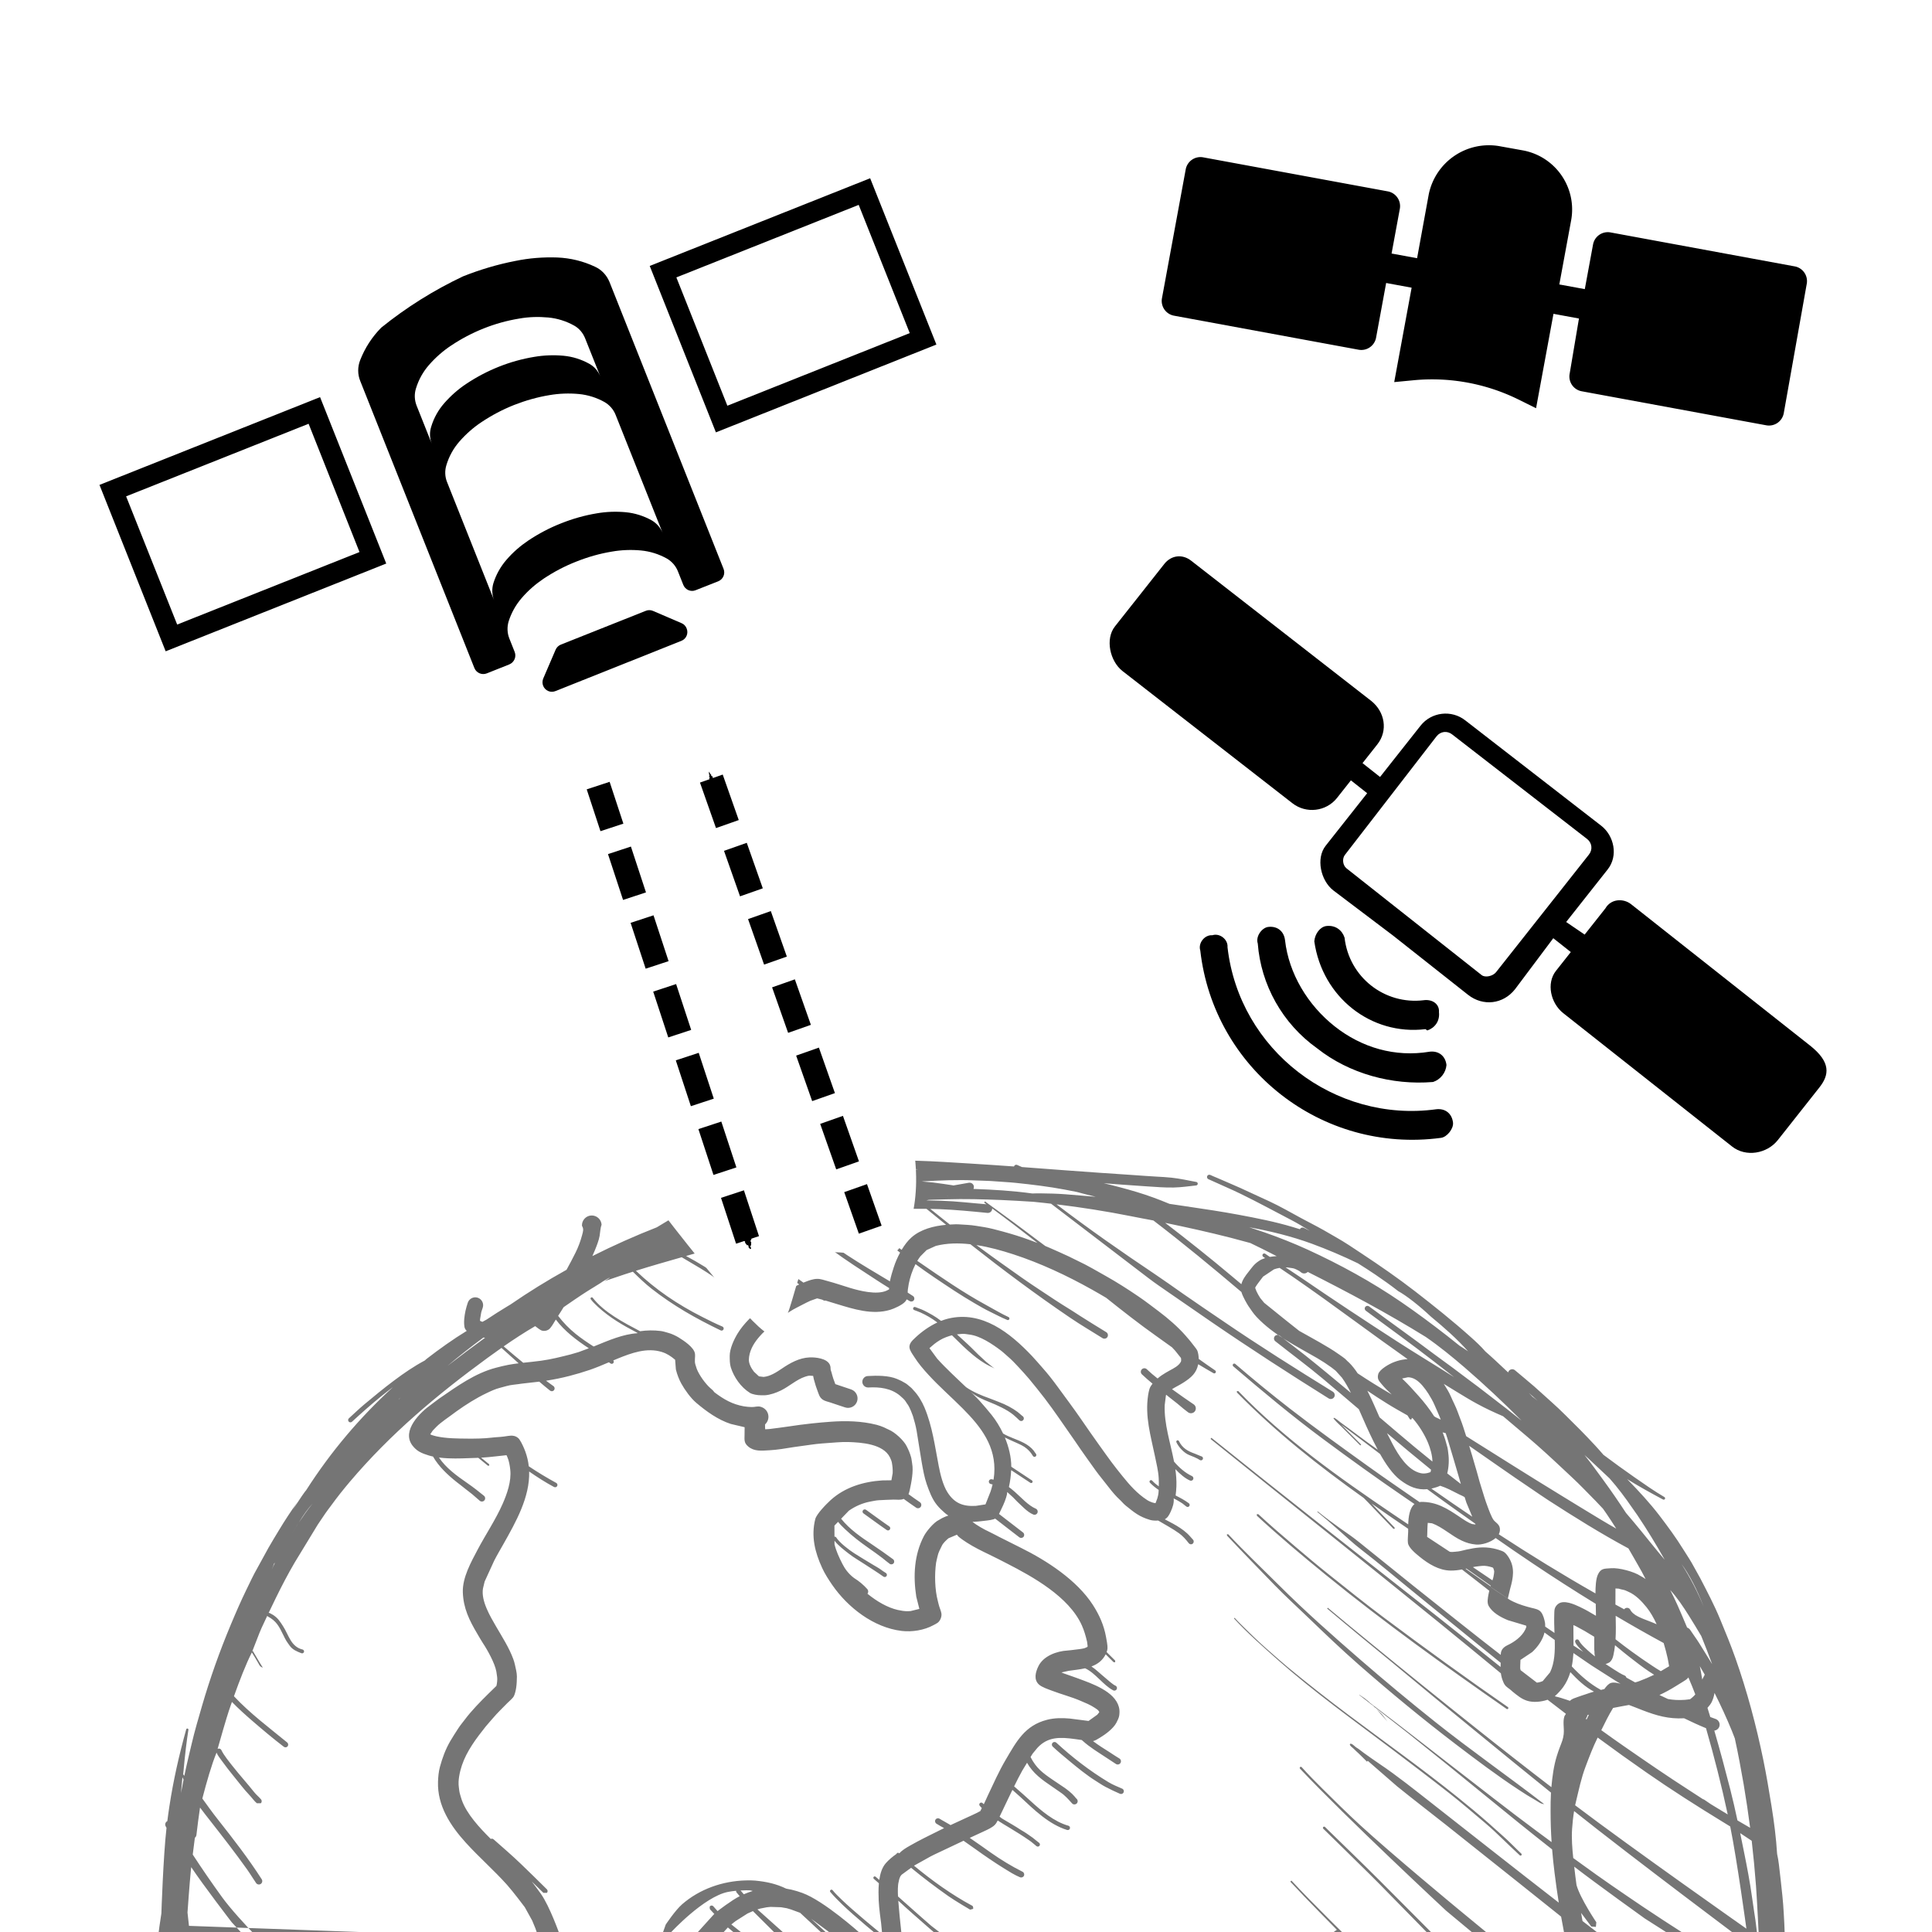 <?xml version="1.0" encoding="UTF-8" standalone="no"?>
<!-- Created with Inkscape (http://www.inkscape.org/) -->

<svg
   xmlns:dc="http://purl.org/dc/elements/1.1/"
   xmlns:cc="http://creativecommons.org/ns#"
   xmlns:rdf="http://www.w3.org/1999/02/22-rdf-syntax-ns#"
   xmlns:svg="http://www.w3.org/2000/svg"
   xmlns="http://www.w3.org/2000/svg"
   xmlns:sodipodi="http://sodipodi.sourceforge.net/DTD/sodipodi-0.dtd"
   xmlns:inkscape="http://www.inkscape.org/namespaces/inkscape"
   width="400mm"
   height="400mm"
   viewBox="0 0 400 400"
   version="1.1"
   id="svg827"
   inkscape:version="0.92.3 (2405546, 2018-03-11)"
   sodipodi:docname="ggos-obsCat-SpaceTechniques.svg">
  <defs
     id="defs821">
    <marker
       inkscape:stockid="Arrow2Sstart"
       orient="auto"
       refY="0.0"
       refX="0.0"
       id="Arrow2Sstart"
       style="overflow:visible"
       inkscape:isstock="true">
      <path
         id="path1013"
         style="fill-rule:evenodd;stroke-width:0.625;stroke-linejoin:round;stroke:#000000;stroke-opacity:1;fill:#000000;fill-opacity:1"
         d="M 8.719,4.034 L -2.207,0.016 L 8.719,-4.002 C 6.973,-1.63 6.983,1.616 8.719,4.034 z "
         transform="scale(0.3) translate(-2.3,0)" />
    </marker>
    <marker
       inkscape:stockid="Arrow2Send"
       orient="auto"
       refY="0.0"
       refX="0.0"
       id="marker1335"
       style="overflow:visible;"
       inkscape:isstock="true">
      <path
         id="path1333"
         style="fill-rule:evenodd;stroke-width:0.625;stroke-linejoin:round;stroke:#000000;stroke-opacity:1;fill:#000000;fill-opacity:1"
         d="M 8.719,4.034 L -2.207,0.016 L 8.719,-4.002 C 6.973,-1.63 6.983,1.616 8.719,4.034 z "
         transform="scale(0.3) rotate(180) translate(-2.3,0)" />
    </marker>
    <marker
       inkscape:stockid="Arrow1Sstart"
       orient="auto"
       refY="0.0"
       refX="0.0"
       id="Arrow1Sstart"
       style="overflow:visible"
       inkscape:isstock="true">
      <path
         id="path995"
         d="M 0.0,0.0 L 5.0,-5.0 L -12.5,0.0 L 5.0,5.0 L 0.0,0.0 z "
         style="fill-rule:evenodd;stroke:#000000;stroke-width:1pt;stroke-opacity:1;fill:#000000;fill-opacity:1"
         transform="scale(0.2) translate(6,0)" />
    </marker>
    <marker
       inkscape:stockid="Arrow2Send"
       orient="auto"
       refY="0.0"
       refX="0.0"
       id="Arrow2Send"
       style="overflow:visible;"
       inkscape:isstock="true">
      <path
         id="path1016"
         style="fill-rule:evenodd;stroke-width:0.625;stroke-linejoin:round;stroke:#000000;stroke-opacity:1;fill:#000000;fill-opacity:1"
         d="M 8.719,4.034 L -2.207,0.016 L 8.719,-4.002 C 6.973,-1.63 6.983,1.616 8.719,4.034 z "
         transform="scale(0.3) rotate(180) translate(-2.3,0)" />
    </marker>
    <marker
       inkscape:stockid="Arrow2Sstart"
       orient="auto"
       refY="0"
       refX="0"
       id="Arrow2Sstart-7-1"
       style="overflow:visible"
       inkscape:isstock="true">
      <path
         id="path4775-0-0"
         style="fill:none;fill-opacity:1;fill-rule:evenodd;stroke:#000000;stroke-width:0.625;stroke-linejoin:round;stroke-opacity:1"
         d="M 8.719,4.034 -2.207,0.016 8.719,-4.002 c -1.745,2.372 -1.735,5.617 -6e-7,8.035 z"
         transform="matrix(0.3,0,0,0.3,-0.69,0)"
         inkscape:connector-curvature="0" />
    </marker>
    <marker
       inkscape:stockid="Arrow2Sstart"
       orient="auto"
       refY="0"
       refX="0"
       id="Arrow2Sstart-6"
       style="overflow:visible"
       inkscape:isstock="true">
      <path
         id="path4775-9"
         style="fill:none;fill-opacity:1;fill-rule:evenodd;stroke:#000000;stroke-width:0.625;stroke-linejoin:round;stroke-opacity:1"
         d="M 8.719,4.034 -2.207,0.016 8.719,-4.002 c -1.745,2.372 -1.735,5.617 -6e-7,8.035 z"
         transform="matrix(0.3,0,0,0.3,-0.69,0)"
         inkscape:connector-curvature="0" />
    </marker>
  </defs>
  <sodipodi:namedview
     id="base"
     pagecolor="#ffffff"
     bordercolor="#666666"
     borderopacity="1.0"
     inkscape:pageopacity="0.0"
     inkscape:pageshadow="2"
     inkscape:zoom="0.175"
     inkscape:cx="1550.356"
     inkscape:cy="472.34209"
     inkscape:document-units="mm"
     inkscape:current-layer="g14"
     showgrid="false"
     inkscape:window-width="1680"
     inkscape:window-height="987"
     inkscape:window-x="-8"
     inkscape:window-y="-8"
     inkscape:window-maximized="1"
     objecttolerance="7"
     guidetolerance="3"
     gridtolerance="8" />
  <g
     inkscape:label="Layer 1"
     inkscape:groupmode="layer"
     id="layer1"
     transform="translate(0,103)">
    <g
       transform="matrix(72.217,0,0,118.014,-99.463,-164.693)"
       id="g4"
       style="stroke-width:0.003" />
    <g
       id="g849"
       transform="matrix(10.313,0,0,10.313,-3532.538,-1228.642)"
       style="stroke-width:0.097">
      <g
         id="g878"
         transform="matrix(1.042,0,0,1.042,-17.307,-5.029)"
         style="stroke-width:0.093">
        <g
           transform="matrix(0.503,0,0,0.503,344.205,112.187)"
           id="g14"
           style="stroke-width:0.005">
          <g
             style="font-size:16px;font-family:'Times New Roman';fill:#757575;fill-opacity:1;stroke:#000000;stroke-width:0;image-rendering:optimizeQuality;shape-rendering:geometricPrecision;text-rendering:geometricPrecision"
             font-size="16"
             transform="matrix(0.869,0,0,-0.869,6.684,38.588)"
             id="g12">
            <g
               transform="translate(0,-75)"
               id="g10"
               style="fill:#757575;fill-opacity:1;stroke-width:0">
              <g
                 id="g8-2"
                 style="fill:#757575;fill-opacity:1;stroke-width:0">
                <path
                   style="fill:#757575;fill-opacity:1;stroke-width:0.084;stroke-linecap:round;stroke-linejoin:round;stroke-miterlimit:79.84"
                   inkscape:connector-curvature="0"
                   d="m 41.423,-26.399 c -0.271,0 -0.541,0 -0.812,0"
                   stroke-miterlimit="79.84"
                   id="path2-1" />
                <path
                   style="fill:#757575;fill-opacity:1;stroke-width:0.084;stroke-linecap:round;stroke-linejoin:round;stroke-miterlimit:79.84"
                   inkscape:connector-curvature="0"
                   d="m 36.376,-25.335 0.75,-0.75"
                   stroke-miterlimit="79.84"
                   id="path4-5" />
                <path
                   style="fill:#757575;fill-opacity:1;fill-rule:evenodd;stroke:none;stroke-width:0.028;stroke-miterlimit:79.84;marker-start:none;marker-end:none"
                   inkscape:connector-curvature="0"
                   d="m 1.725,38.892 -0.33,0.441 0.014,0.122 0.123,-0.015 0.222,-0.276 0.168,1.306 0.086,0.575 c 0,0 0.082,2.523 0.226,3.771 -0.011,0.02 -0.022,0.039 -0.032,0.059 -0.048,0.078 -0.024,0.181 0.054,0.229 0.004,0.002 0.009,0.005 0.014,0.007 0.027,0.221 0.058,0.441 0.092,0.66 0.175,1.149 0.429,2.265 0.74,3.383 0.004,0.026 0.032,0.044 0.058,0.039 0.027,-0.005 0.044,-0.032 0.039,-0.059 -0.076,-0.486 -0.14,-0.975 -0.23,-1.959 0.012,-0.018 0.032,-0.043 0.05,-0.068 0.027,0.131 0.055,0.261 0.084,0.392 0.074,0.34 0.161,0.681 0.24,1.021 0.131,0.561 0.297,1.125 0.458,1.678 0.353,1.213 0.774,2.397 1.262,3.563 0.223,0.533 0.451,1.059 0.705,1.578 0.151,0.308 0.298,0.628 0.469,0.925 0.167,0.294 0.322,0.596 0.489,0.891 0.15,0.268 0.316,0.531 0.474,0.795 0.245,0.409 0.52,0.824 0.802,1.223 -0.072,-0.113 -0.142,-0.227 -0.209,-0.344 0.432,0.655 0.484,0.725 0.537,0.795 0.018,0.024 0.036,0.048 0.058,0.071 1.083,1.691 2.355,3.2 3.829,4.547 -0.182,-0.137 -0.362,-0.277 -0.537,-0.419 -0.437,-0.354 -0.857,-0.728 -1.271,-1.108 -0.041,-0.038 -0.107,-0.035 -0.144,0.006 -0.037,0.041 -0.034,0.107 0.007,0.144 0.22,0.199 0.44,0.413 0.666,0.603 0.435,0.365 0.87,0.722 1.324,1.062 0.43,0.322 0.877,0.63 1.357,0.885 0.052,0.05 0.074,0.067 0.095,0.083 0.554,0.427 1.15,0.854 1.753,1.222 -0.034,0.033 -0.062,0.067 -0.078,0.103 -0.046,0.097 -0.042,0.314 -0.032,0.426 0.025,0.262 0.073,0.46 0.155,0.71 0.059,0.182 0.255,0.282 0.437,0.224 0.182,-0.059 0.283,-0.256 0.224,-0.438 -0.02,-0.072 -0.056,-0.151 -0.07,-0.224 -0.019,-0.101 -0.034,-0.187 -0.046,-0.274 l -0.006,-0.081 0.049,-0.026 c 0.018,-0.008 0.038,-0.016 0.058,-0.022 0.058,0.032 0.116,0.063 0.175,0.095 0.306,0.205 0.616,0.402 0.925,0.588 0.047,0.029 0.095,0.057 0.142,0.085 0.794,0.547 1.619,1.057 2.466,1.527 0.136,0.246 0.266,0.493 0.393,0.748 0.123,0.246 0.222,0.511 0.292,0.777 0.042,0.163 0.084,0.265 -0.005,0.413 -0.012,0.238 0.172,0.443 0.41,0.455 0.237,0.012 0.443,-0.172 0.455,-0.41 -0.056,-0.139 -0.062,-0.34 -0.087,-0.49 -0.034,-0.197 -0.13,-0.439 -0.205,-0.624 -0.037,-0.09 -0.075,-0.178 -0.114,-0.265 0.927,0.467 1.876,0.89 2.838,1.267 0.376,0.226 0.755,0.452 1.13,0.683 0.389,0.238 0.753,0.504 1.196,0.631 0.148,0.091 0.345,0.043 0.436,-0.105 0.049,-0.082 0.058,-0.176 0.031,-0.262 0.292,0.085 0.585,0.165 0.881,0.241 0.494,0.127 1.008,0.259 1.511,0.35 0.595,0.108 1.184,0.239 1.787,0.306 0.054,0.005 0.109,0.01 0.162,0.016 0.255,0.061 0.515,0.116 0.768,0.169 0.773,0.165 1.553,0.291 2.335,0.394 0.427,0.055 0.854,0.1 1.281,0.136 -0.19,0.008 -0.384,0.018 -0.576,0.029 -0.663,0.035 -1.332,0.022 -1.995,0.036 -0.1,0 -0.181,0.083 -0.181,0.183 0,0.1 0.083,0.181 0.183,0.181 0.321,-0.007 0.643,-0.003 0.964,-0.009 0.539,-0.01 1.078,-0.03 1.618,-0.046 0.743,-0.021 1.488,-0.074 2.23,-0.118 0.662,-0.04 1.324,-0.085 1.986,-0.132 10e-4,0.006 0.003,0.012 0.006,0.017 0.023,0.05 0.083,0.073 0.132,0.05 0.071,-0.031 0.141,-0.061 0.212,-0.093 0.649,-0.047 1.298,-0.096 1.947,-0.146 0.974,-0.076 1.948,-0.137 2.922,-0.204 0.346,-0.023 0.694,-0.052 1.039,-0.07 0.232,-0.013 0.459,-0.024 0.69,-0.049 0.367,-0.04 0.714,-0.119 1.075,-0.186 0.043,-0.001 0.076,-0.038 0.075,-0.081 -0.001,-0.043 -0.038,-0.077 -0.081,-0.076 -0.322,-0.036 -0.65,-0.082 -0.974,-0.09 -0.385,-0.008 -0.775,0.024 -1.159,0.049 -0.37,0.025 -0.741,0.048 -1.111,0.077 -0.273,0.02 -0.545,0.042 -0.817,0.063 0.49,-0.115 0.978,-0.245 1.46,-0.389 0.476,-0.143 0.96,-0.321 1.435,-0.52 0.262,-0.041 0.524,-0.079 0.787,-0.117 0.019,0.003 0.037,0 0.055,-0.008 0.741,-0.109 1.48,-0.22 2.215,-0.357 0.792,-0.148 1.594,-0.305 2.368,-0.537 0.108,-0.033 0.216,-0.066 0.326,-0.1 l 0.003,0.006 c 0.028,0.061 0.102,0.086 0.163,0.058 0.088,-0.047 0.179,-0.091 0.272,-0.134 -0.267,0.164 -0.537,0.329 -0.813,0.473 -0.743,0.387 -1.475,0.785 -2.228,1.153 -0.474,0.231 -0.956,0.43 -1.432,0.651 -0.051,0.022 -0.076,0.083 -0.054,0.134 0.021,0.051 0.083,0.076 0.134,0.054 0.106,-0.052 0.219,-0.093 0.328,-0.141 0.328,-0.147 0.666,-0.282 0.992,-0.431 0.433,-0.199 0.865,-0.397 1.297,-0.598 0.466,-0.217 0.935,-0.487 1.388,-0.733 0.334,-0.18 0.677,-0.352 1.008,-0.539 0.18,-0.101 0.358,-0.208 0.538,-0.31 0.381,-0.214 0.767,-0.477 1.132,-0.719 0.792,-0.524 1.594,-1.078 2.346,-1.66 0.833,-0.645 1.658,-1.304 2.443,-2.006 0.228,-0.204 0.455,-0.411 0.657,-0.646 0.144,-0.123 0.284,-0.254 0.423,-0.38 0.195,-0.178 0.388,-0.359 0.58,-0.543 0.007,0.026 0.019,0.051 0.037,0.073 0.065,0.079 0.183,0.089 0.262,0.025 0.284,-0.241 0.573,-0.476 0.854,-0.72 0.258,-0.225 0.507,-0.461 0.764,-0.687 0.199,-0.174 0.4,-0.37 0.589,-0.555 0.453,-0.444 0.89,-0.882 1.321,-1.348 0.126,-0.138 0.252,-0.277 0.374,-0.42 0.446,-0.335 0.9,-0.664 1.355,-0.981 0.433,-0.301 0.877,-0.614 1.332,-0.881 0.029,-0.016 0.039,-0.055 0.022,-0.085 -0.016,-0.029 -0.056,-0.039 -0.085,-0.022 -0.54,0.289 -1.067,0.581 -1.581,0.898 0.015,-0.015 0.031,-0.03 0.045,-0.045 0.485,-0.499 0.955,-1.006 1.379,-1.559 0.368,-0.483 0.73,-0.972 1.049,-1.489 0.156,-0.253 0.342,-0.521 0.477,-0.783 0.086,-0.167 0.189,-0.327 0.275,-0.495 0.307,-0.594 0.62,-1.185 0.875,-1.805 0.234,-0.568 0.465,-1.123 0.67,-1.704 0.519,-1.466 0.921,-2.982 1.235,-4.505 0.137,-0.668 0.248,-1.341 0.358,-2.014 0.113,-0.701 0.205,-1.408 0.248,-2.12 0.035,-0.151 0.058,-0.304 0.078,-0.458 0.061,-0.467 0.103,-0.929 0.156,-1.397 0.046,-0.406 0.084,-1.223 0.084,-1.223 l 0.021,-0.537 0.015,-0.568 0.006,-0.431 0.003,-0.095 z m 49.876,-0.141 -0.004,0.092 0.092,0.004 2.131,1.475 c 0,0 -1.385,1.398 -2.053,2.122 l 0.049,0.047 c 0.866,-0.938 2.696,-2.729 2.696,-2.729 l 4.362,-0.666 c 0,0 -1.836,1.883 -2.76,2.819 -0.285,0.29 -0.569,0.583 -0.86,0.868 -0.677,0.665 -1.351,1.331 -2.032,1.993 -0.022,0.02 -0.022,0.055 -0.002,0.077 0.019,0.021 0.055,0.021 0.076,10e-4 0.795,-0.781 1.601,-1.55 2.39,-2.34 1.415,-1.42 4.243,-4.261 4.243,-4.261 l 1.119,0.903 -2.41,2.005 c 0,0 -4.387,4.079 -6.442,6.261 -0.019,0.02 -0.018,0.052 0.002,0.071 0.019,0.018 0.051,0.017 0.07,-0.002 0.291,-0.322 0.604,-0.641 0.912,-0.946 0.544,-0.539 1.087,-1.077 1.651,-1.596 1.402,-1.289 4.338,-3.716 4.338,-3.716 l 1.235,-1.018 1.254,-1.004 2.256,0.557 -0.21,1.134 c 0,0 -3.381,2.704 -5.078,4.047 -0.716,0.567 -1.443,1.123 -2.152,1.697 l -1.293,1.125 -0.033,-0.04 c -0.123,0.121 -0.244,0.247 -0.369,0.365 -0.073,0.07 -0.157,0.141 -0.226,0.214 -0.016,0.016 -0.066,0.053 -0.108,0.093 l -0.043,0.053 c -0.013,0.025 -0.014,0.042 -10e-4,0.056 0.064,0.062 0.226,-0.131 0.279,-0.157 0.071,-0.033 0.259,-0.188 0.334,-0.241 0.223,-0.159 0.447,-0.319 0.674,-0.472 0.804,-0.541 1.539,-1.134 2.301,-1.73 0.864,-0.676 1.726,-1.355 2.589,-2.033 1.005,-0.79 2.013,-1.577 3.023,-2.36 -0.068,0.43 -0.131,0.863 -0.184,1.3 -0.044,0.349 -0.081,0.697 -0.109,1.046 -0.989,0.777 -1.968,1.571 -2.941,2.367 -1.131,0.924 -2.268,1.848 -3.41,2.757 l -1.474,1.153 0.061,-0.069 0.245,-0.232 c 0.089,-0.108 0.173,-0.219 0.256,-0.332 l -0.501,0.564 -0.125,0.12 -0.6,0.469 -0.016,0.027 0.076,-0.053 c 0.095,-0.059 0.216,-0.145 0.299,-0.214 l 0.097,-0.093 1.185,-0.904 c 0.806,-0.616 1.603,-1.246 2.406,-1.866 1.245,-0.96 2.483,-1.939 3.746,-2.874 0.224,-0.167 0.449,-0.332 0.673,-0.498 -0.03,0.45 -0.045,0.9 -0.045,1.357 0,0.267 0,0.531 0.016,0.797 0,0.009 10e-4,0.019 10e-4,0.029 -0.549,0.442 -1.096,0.886 -1.643,1.332 -1.192,0.969 -2.375,1.946 -3.564,2.919 -0.589,0.482 -1.169,0.974 -1.758,1.457 -0.97,0.793 -1.944,1.595 -2.901,2.404 l 0.029,0.035 c 0.612,-0.516 1.234,-1.023 1.853,-1.531 1.534,-1.257 3.075,-2.502 4.626,-3.736 1.118,-0.892 2.243,-1.772 3.377,-2.642 0.038,0.457 0.107,0.953 0.238,1.372 0.043,0.138 0.087,0.268 0.139,0.403 0.078,0.201 0.142,0.347 0.165,0.561 0.028,0.273 -0.05,0.55 0.033,0.793 l 0.065,0.104 c -0.27,0.206 -0.54,0.412 -0.808,0.621 -0.293,-0.1 -0.647,-0.129 -0.911,-0.042 -0.25,0.082 -0.422,0.232 -0.624,0.393 -0.043,0.033 -0.083,0.079 -0.127,0.11 -0.134,0.098 -0.217,0.148 -0.285,0.308 -0.064,0.147 -0.096,0.273 -0.112,0.396 -0.926,0.763 -1.853,1.527 -2.785,2.284 -3.323,2.701 -6.679,5.361 -10.013,8.047 l 0.039,0.049 c 3.311,-2.66 6.656,-5.276 9.993,-7.905 0.921,-0.726 1.834,-1.464 2.753,-2.196 0,0.06 0.002,0.121 0.004,0.185 -0.325,0.259 -0.648,0.521 -0.97,0.783 -1.004,0.815 -2.006,1.633 -3.009,2.45 -0.718,0.585 -1.435,1.191 -2.168,1.756 -0.373,0.288 -0.702,0.6 -1.053,0.911 -0.29,0.257 -0.582,0.509 -0.883,0.753 l 0.017,0.022 c 0.319,-0.261 0.654,-0.505 0.987,-0.746 0.21,-0.151 0.427,-0.293 0.632,-0.45 0.164,-0.124 0.325,-0.256 0.484,-0.385 1.406,-1.14 2.82,-2.269 4.238,-3.392 0.573,-0.455 1.148,-0.906 1.727,-1.354 0.005,0.136 0.036,0.246 0.174,0.353 0.058,0.046 0.178,0.098 0.249,0.137 0.296,0.16 0.609,0.423 0.708,0.747 l -0.013,0.053 -0.799,0.239 c -0.358,0.146 -0.682,0.342 -0.844,0.618 -0.089,0.151 -0.043,0.356 -0.014,0.521 0.008,0.052 0.02,0.106 0.034,0.159 -0.215,0.168 -0.431,0.336 -0.646,0.505 -0.186,0.145 -0.373,0.289 -0.558,0.433 -0.157,-0.03 -0.315,-0.05 -0.492,-0.049 -0.521,0.003 -0.992,0.299 -1.38,0.615 -0.166,0.136 -0.475,0.385 -0.508,0.599 -0.021,0.128 0.009,0.364 0.01,0.499 v 0.129 c -0.543,0.368 -1.082,0.739 -1.618,1.117 l 1.022,-1.067 -10e-4,-0.052 -0.052,10e-4 c -0.38,0.39 -0.757,0.785 -1.132,1.179 -0.057,0.058 -0.118,0.12 -0.18,0.182 -1.977,1.408 -3.879,2.904 -5.588,4.65 v 0.06 h 0.06 c 2.035,-2.11 4.409,-3.791 6.825,-5.428 0.221,-0.15 0.443,-0.3 0.666,-0.448 0.01,0.324 0.058,0.718 0.277,0.896 -0.156,0.107 -0.314,0.214 -0.469,0.321 -1.2,0.82 -2.379,1.67 -3.546,2.535 -1.369,1.013 -2.682,2.11 -3.975,3.216 -0.028,0.025 -0.031,0.069 -0.007,0.097 0.025,0.028 0.069,0.031 0.097,0.007 0.794,-0.682 1.595,-1.339 2.422,-1.98 1.125,-0.871 2.281,-1.701 3.437,-2.532 0.748,-0.538 1.509,-1.054 2.266,-1.58 0.002,-10e-4 0.004,-0.003 0.006,-0.004 0.01,0.013 0.025,0.014 0.042,0.015 0.693,0.013 1.167,-0.29 1.723,-0.665 0.182,-0.123 0.363,-0.25 0.547,-0.312 l 0.148,-0.019 -0.015,0.037 c -0.231,0.163 -0.462,0.326 -0.692,0.491 -0.477,0.338 -0.951,0.681 -1.423,1.028 -0.442,-0.042 -0.8,0.111 -1.181,0.398 -0.349,0.261 -0.668,0.745 -0.898,1.155 l 0.02,-0.015 -1.734,1.311 0.882,-0.883 -0.038,-0.037 c -0.274,0.274 -0.55,0.546 -0.822,0.82 -0.089,0.09 -0.218,0.199 -0.295,0.293 l -0.03,0.036 -0.019,0.02 -0.017,0.026 0.017,0.023 0.038,-0.013 0.028,-0.016 c 0.081,-0.05 0.193,-0.151 0.244,-0.187 0.256,-0.18 0.507,-0.376 0.759,-0.562 0.28,-0.208 0.561,-0.416 0.866,-0.629 -0.238,0.451 -0.458,0.923 -0.66,1.391 -0.058,0.131 -0.115,0.264 -0.175,0.395 -0.526,0.449 -1.054,0.898 -1.583,1.342 -0.683,0.573 -1.398,1.098 -2.095,1.651 -0.069,0.051 -0.081,0.15 -0.03,0.219 0.052,0.068 0.151,0.081 0.22,0.029 0.361,-0.28 0.729,-0.552 1.086,-0.836 0.656,-0.523 1.301,-1.058 1.944,-1.595 0.036,-0.031 0.072,-0.061 0.109,-0.092 -0.117,0.233 -0.241,0.46 -0.395,0.672 l -0.273,0.302 -0.195,0.153 c -0.194,0.141 -0.412,0.283 -0.618,0.403 -0.934,0.541 -1.929,1.023 -2.677,1.819 -0.136,0.144 -0.255,0.325 -0.366,0.489 -0.012,0.027 -0.048,0.072 -0.064,0.106 -0.02,0.044 -0.053,0.088 -0.075,0.133 -0.061,0.121 -0.126,0.241 -0.162,0.37 -1.273,1.079 -2.553,2.137 -3.88,3.153 -0.333,0.063 -0.668,0.123 -1,0.191 -1.073,0.214 -2.178,0.388 -3.271,0.52 1.409,-1.074 2.861,-2.088 4.334,-3.075 0.416,-0.279 0.826,-0.573 1.236,-0.86 0.577,-0.405 1.165,-0.797 1.747,-1.195 1.587,-1.085 3.229,-2.119 4.865,-3.129 0.081,-0.051 0.106,-0.159 0.055,-0.241 -0.051,-0.081 -0.159,-0.105 -0.241,-0.054 -1.742,1.09 -3.474,2.209 -5.169,3.371 -0.622,0.427 -1.243,0.854 -1.863,1.285 -0.309,0.214 -0.623,0.426 -0.922,0.655 -1.427,1.091 -2.853,2.184 -4.281,3.271 -0.108,0.012 -0.215,0.025 -0.322,0.037 -0.153,0.015 -0.306,0.032 -0.452,0.047 -0.476,0.03 -0.946,0.059 -1.416,0.079 -0.801,0.032 -1.627,0.056 -2.428,0.03 -0.203,-0.007 -0.407,-0.008 -0.61,-0.016 -0.055,-0.003 -0.11,-0.004 -0.165,-0.007 -0.035,-0.008 -0.069,-0.016 -0.103,-0.023 0.226,-0.004 0.451,-0.01 0.677,-0.017 0.659,-0.022 1.313,-0.102 1.97,-0.154 -0.035,0.024 -0.068,0.049 -0.101,0.073 l 0.037,0.053 c 0.416,-0.305 0.833,-0.608 1.25,-0.913 0.349,-0.254 0.691,-0.522 1.039,-0.778 0.122,-0.091 0.245,-0.182 0.369,-0.275 0.061,-0.025 0.124,-0.052 0.187,-0.079 0.281,-0.127 0.565,-0.245 0.844,-0.379 0.14,-0.066 0.276,-0.14 0.417,-0.205 0.412,-0.192 0.821,-0.437 1.218,-0.659 0.49,-0.274 0.977,-0.586 1.441,-0.902 0.309,-0.21 0.599,-0.435 0.897,-0.659 0.407,-0.306 0.841,-0.681 1.176,-1.063 0.142,-0.162 0.266,-0.307 0.393,-0.48 0.042,-0.057 0.096,-0.119 0.126,-0.182 0.039,-0.085 0.062,-0.248 0.064,-0.369 0.24,-0.171 0.479,-0.342 0.723,-0.506 0.033,-0.02 0.043,-0.065 0.022,-0.099 -0.02,-0.033 -0.065,-0.043 -0.098,-0.022 -0.226,0.129 -0.449,0.26 -0.67,0.394 -0.077,-0.389 -0.301,-0.584 -0.649,-0.809 -0.182,-0.118 -0.353,-0.192 -0.506,-0.292 0.008,-0.006 0.016,-0.012 0.025,-0.017 0.308,-0.221 0.625,-0.449 0.94,-0.658 0.094,-0.071 0.112,-0.207 0.042,-0.301 -0.071,-0.094 -0.207,-0.112 -0.3,-0.042 -0.122,0.09 -0.262,0.204 -0.375,0.302 -0.14,0.123 -0.299,0.234 -0.444,0.354 l -0.141,0.114 -0.014,-0.018 -0.055,-0.437 c -0.032,-0.827 0.253,-1.659 0.412,-2.49 0.226,-0.264 0.49,-0.499 0.797,-0.64 0.051,-0.027 0.071,-0.094 0.044,-0.146 -0.028,-0.052 -0.094,-0.071 -0.146,-0.044 -0.207,0.091 -0.433,0.282 -0.638,0.499 0.036,-0.25 0.056,-0.503 0.047,-0.754 -0.006,-0.148 -0.017,-0.281 -0.035,-0.407 0.203,-0.103 0.405,-0.209 0.584,-0.344 0.039,-0.03 0.048,-0.087 0.018,-0.127 -0.029,-0.039 -0.087,-0.048 -0.126,-0.018 -0.06,0.041 -0.113,0.092 -0.171,0.134 -0.05,0.036 -0.114,0.071 -0.168,0.105 -0.067,0.043 -0.14,0.077 -0.21,0.115 -0.004,0.002 -0.009,0.005 -0.012,0.008 0.021,-0.201 -0.04,-0.385 -0.133,-0.59 -0.066,-0.143 -0.133,-0.267 -0.26,-0.333 0.121,-0.063 0.241,-0.126 0.359,-0.19 0.22,-0.121 0.446,-0.263 0.63,-0.433 0.098,-0.091 0.173,-0.184 0.261,-0.282 0.042,-0.051 0.033,-0.129 -0.019,-0.171 -0.052,-0.042 -0.129,-0.033 -0.171,0.019 -0.129,0.165 -0.259,0.317 -0.431,0.441 -0.289,0.209 -0.613,0.376 -0.919,0.561 -0.121,-0.007 -0.25,-0.005 -0.359,0.028 -0.478,0.142 -0.692,0.325 -1.071,0.63 -0.1,0.08 -0.186,0.191 -0.281,0.277 -0.143,0.129 -0.325,0.344 -0.442,0.497 -0.157,0.202 -0.319,0.402 -0.476,0.604 -0.184,0.24 -0.354,0.494 -0.533,0.738 -0.173,0.236 -0.336,0.484 -0.503,0.725 -0.242,0.348 -0.481,0.696 -0.725,1.042 -0.198,0.28 -0.396,0.563 -0.605,0.834 -0.228,0.296 -0.458,0.583 -0.696,0.87 -0.155,0.187 -0.319,0.358 -0.482,0.537 -0.13,0.143 -0.3,0.317 -0.447,0.442 -0.105,0.089 -0.217,0.198 -0.325,0.279 -0.374,0.282 -0.903,0.639 -1.379,0.695 -0.105,0.013 -0.212,0.038 -0.319,0.03 -0.086,-0.007 -0.16,-0.013 -0.228,-0.021 0.154,-0.14 0.308,-0.281 0.463,-0.423 0.224,-0.205 0.43,-0.435 0.658,-0.635 0.075,-0.065 0.147,-0.144 0.228,-0.203 0.103,-0.077 0.198,-0.172 0.31,-0.242 -0.075,0.039 -0.154,0.076 -0.23,0.113 -0.235,0.111 -0.548,0.334 -0.747,0.504 -0.141,0.122 -0.285,0.242 -0.419,0.373 -0.161,0.156 -0.32,0.316 -0.482,0.472 -0.077,-0.02 -0.158,-0.045 -0.254,-0.081 -0.193,-0.071 -0.364,-0.179 -0.525,-0.303 l -0.213,-0.183 0.341,-0.464 c 0.199,-0.223 0.414,-0.434 0.623,-0.638 0.211,-0.207 0.431,-0.408 0.646,-0.615 0.296,-0.211 0.717,-0.383 1.017,-0.488 0.154,-0.054 0.304,-0.121 0.458,-0.178 0.263,-0.097 0.577,-0.261 0.803,-0.431 0.083,-0.062 0.155,-0.139 0.236,-0.197 0.047,-0.044 0.049,-0.118 0.005,-0.165 -0.044,-0.047 -0.119,-0.049 -0.166,-0.005 -0.089,0.087 -0.169,0.162 -0.265,0.243 -0.276,0.229 -0.743,0.439 -1.075,0.57 -0.246,0.097 -0.565,0.231 -0.803,0.438 0.038,-0.032 0.072,-0.066 0.107,-0.101 0.094,-0.098 0.199,-0.193 0.288,-0.295 0.181,-0.205 0.354,-0.404 0.524,-0.616 0.191,-0.239 0.365,-0.52 0.507,-0.821 0.271,-0.164 0.598,-0.249 0.916,-0.414 0.157,-0.081 0.325,-0.202 0.434,-0.342 0.034,-0.043 0.067,-0.108 0.103,-0.146 0.024,-0.037 0.014,-0.089 -0.024,-0.113 -0.037,-0.025 -0.089,-0.014 -0.113,0.023 -0.083,0.137 -0.151,0.219 -0.27,0.323 -0.14,0.121 -0.315,0.194 -0.481,0.27 -0.174,0.079 -0.337,0.147 -0.487,0.224 0.174,-0.418 0.282,-0.866 0.283,-1.289 0.302,-0.203 0.608,-0.403 0.912,-0.604 0.028,-0.018 0.036,-0.06 0.017,-0.088 -0.018,-0.028 -0.059,-0.036 -0.088,-0.017 -0.281,0.185 -0.565,0.371 -0.846,0.558 -0.014,-0.274 -0.047,-0.506 -0.1,-0.744 0.084,-0.062 0.167,-0.132 0.259,-0.211 0.284,-0.247 0.586,-0.6 0.935,-0.747 0.068,-0.035 0.094,-0.121 0.059,-0.19 -0.036,-0.068 -0.122,-0.094 -0.19,-0.058 -0.26,0.111 -0.496,0.38 -0.702,0.568 -0.079,0.072 -0.154,0.17 -0.236,0.236 -0.067,0.052 -0.125,0.123 -0.194,0.174 -0.003,0.002 -0.006,0.004 -0.01,0.007 0.006,-0.073 -0.017,-0.153 -0.042,-0.236 -0.069,-0.23 -0.186,-0.464 -0.29,-0.679 -0.009,-0.018 -0.017,-0.033 -0.025,-0.05 0.351,-0.275 0.707,-0.545 1.06,-0.818 0.057,-0.045 0.068,-0.13 0.023,-0.188 -0.045,-0.057 -0.13,-0.068 -0.188,-0.023 -0.353,0.275 -0.712,0.546 -1.064,0.823 -0.022,-0.012 -0.045,-0.022 -0.071,-0.03 -0.073,-0.022 -0.2,-0.045 -0.277,-0.052 -0.198,-0.021 -0.373,-0.049 -0.574,-0.057 -0.026,-0.001 -0.051,-0.002 -0.077,-0.002 0.166,-0.142 0.527,-0.344 0.696,-0.42 0.16,-0.073 0.321,-0.166 0.48,-0.245 0.319,-0.159 0.635,-0.32 0.954,-0.479 1.139,-0.564 2.471,-1.424 3.177,-2.521 0.282,-0.437 0.483,-0.889 0.577,-1.402 0.024,-0.13 0.076,-0.39 0.066,-0.516 -0.005,-0.053 -0.018,-0.106 -0.037,-0.159 0.126,-0.125 0.251,-0.251 0.376,-0.375 v -0.07 h -0.07 c -0.117,0.115 -0.232,0.231 -0.349,0.347 -0.059,-0.118 -0.146,-0.228 -0.234,-0.307 -0.113,-0.102 -0.248,-0.174 -0.394,-0.228 0.203,-0.134 0.387,-0.321 0.599,-0.493 0.088,-0.073 0.365,-0.328 0.474,-0.36 0.053,-0.033 0.07,-0.105 0.037,-0.159 -0.034,-0.053 -0.105,-0.07 -0.159,-0.037 -0.433,0.229 -0.776,0.76 -1.23,0.968 -0.246,-0.055 -0.5,-0.08 -0.721,-0.111 l -0.323,-0.072 0.128,-0.051 c 0.207,-0.073 0.416,-0.143 0.622,-0.22 0.588,-0.22 1.592,-0.555 1.782,-1.248 0.036,-0.129 0.033,-0.239 0.018,-0.369 -0.012,-0.107 -0.077,-0.234 -0.127,-0.329 -0.136,-0.258 -0.479,-0.512 -0.725,-0.659 -0.088,-0.054 -0.202,-0.129 -0.306,-0.151 0.231,-0.173 0.476,-0.329 0.743,-0.496 0.14,-0.088 0.284,-0.192 0.426,-0.273 0.065,-0.043 0.083,-0.133 0.04,-0.198 -0.043,-0.066 -0.133,-0.083 -0.199,-0.04 -0.141,0.089 -0.283,0.185 -0.423,0.278 -0.369,0.245 -0.719,0.45 -1.051,0.75 -0.011,0.009 -0.021,0.018 -0.032,0.028 -0.101,0.015 -0.202,0.028 -0.301,0.042 -0.64,0.087 -1.188,0.116 -1.653,-0.387 l -0.215,-0.261 -0.086,-0.142 -0.002,-0.002 c 0.253,-0.495 0.538,-0.705 0.998,-1.018 0.15,-0.101 0.302,-0.206 0.454,-0.305 0.14,-0.091 0.371,-0.273 0.478,-0.404 0.034,-0.041 0.076,-0.093 0.114,-0.129 0.05,-0.06 0.043,-0.15 -0.017,-0.2 -0.06,-0.05 -0.151,-0.043 -0.2,0.016 -0.154,0.17 -0.306,0.347 -0.501,0.476 -0.128,0.085 -0.255,0.179 -0.383,0.265 -0.438,0.294 -0.844,0.589 -1.097,1.046 l -0.206,-0.338 c -0.13,-0.231 -0.248,-0.467 -0.364,-0.703 0.242,-0.209 0.483,-0.422 0.719,-0.638 0.472,-0.433 1.049,-0.923 1.678,-1.097 0.051,-0.016 0.078,-0.073 0.062,-0.124 -0.017,-0.051 -0.074,-0.078 -0.125,-0.062 -0.799,0.247 -1.46,0.895 -2.056,1.452 -0.112,0.104 -0.235,0.212 -0.353,0.314 -0.071,-0.15 -0.143,-0.298 -0.215,-0.447 -0.119,-0.244 -0.231,-0.49 -0.35,-0.732 0.053,-0.05 0.109,-0.085 0.163,-0.116 0.253,-0.151 0.52,-0.301 0.765,-0.463 0.077,-0.052 0.168,-0.095 0.243,-0.149 0.092,-0.069 0.196,-0.13 0.286,-0.199 0.097,-0.075 0.189,-0.156 0.287,-0.228 0.039,-0.032 0.046,-0.092 0.013,-0.131 -0.032,-0.039 -0.091,-0.046 -0.131,-0.014 -0.094,0.073 -0.189,0.164 -0.285,0.231 -0.298,0.208 -0.599,0.397 -0.91,0.583 -0.171,0.102 -0.345,0.206 -0.514,0.316 -0.039,-0.077 -0.084,-0.152 -0.14,-0.205 -0.114,-0.108 -0.299,-0.193 -0.442,-0.259 -0.2,-0.094 -0.401,-0.187 -0.604,-0.28 -0.016,-0.008 -0.031,-0.015 -0.047,-0.022 0.318,-0.214 0.632,-0.443 0.946,-0.662 0.441,-0.309 0.901,-0.59 1.381,-0.83 0.066,-0.032 0.093,-0.114 0.061,-0.18 -0.033,-0.065 -0.115,-0.092 -0.18,-0.06 -0.219,0.088 -0.479,0.252 -0.679,0.376 -0.442,0.274 -0.868,0.566 -1.289,0.869 -0.168,0.119 -0.339,0.241 -0.513,0.361 -0.315,-0.147 -0.629,-0.295 -0.943,-0.446 -0.209,-0.1 -0.455,-0.208 -0.654,-0.326 -0.182,-0.107 -0.389,-0.213 -0.587,-0.327 0.803,-0.663 1.655,-1.277 2.572,-1.769 0.047,-0.026 0.037,-0.134 0.037,-0.134 l -0.134,-0.036 c 0,0 -0.674,0.395 -0.967,0.602 -0.569,0.401 -1.107,0.809 -1.636,1.244 l -0.417,-0.305 -0.058,-0.074 c -0.004,-0.019 -0.03,-0.073 -0.039,-0.095 -0.014,-0.034 -0.022,-0.101 -0.033,-0.141 -0.044,-0.16 -0.041,-0.424 -0.03,-0.648 0.066,-0.058 0.131,-0.117 0.196,-0.175 0.417,-0.379 1.269,-1.12 1.269,-1.12 l 0.969,-0.75 0.408,-0.279 0.027,-0.135 -0.135,-0.028 -0.48,0.331 c 0,0 -1.519,1.295 -2.242,1.97 0.002,-0.021 0.003,-0.041 0.005,-0.059 0.052,-0.713 0.218,-2.117 0.218,-2.117 l 1.036,-0.676 0.826,-0.46 -1.85,0.916 0.006,-0.141 -0.071,-0.796 -1.434,0.119 -0.989,0.752 -2.073,1.926 -0.4,0.147 -0.19,0.056 -0.253,0.043 -0.459,0.015 -0.17,-0.017 -0.292,-0.058 -0.117,-0.035 3.125,-2.797 -0.69,0.235 -1.124,0.985 -1.511,1.502 -0.239,-0.107 -0.53,-0.337 -0.182,-0.144 0.561,-0.448 0.435,-0.314 0.678,-0.469 0.459,-0.632 -0.467,0.344 -0.47,0.339 -0.896,0.667 -0.453,0.38 -0.825,-0.911 1.453,-1.037 -0.044,-0.176 -1.073,0.735 -0.432,0.351 -0.462,-0.658 -0.08,-0.131 0.095,-0.086 -0.167,-0.069 -0.08,-0.186 -6.446,0.689 -0.273,1.004 -0.15,0.438 -0.143,0.345 -0.324,0.585 c 0,0 -0.511,0.683 -0.789,0.993 -0.572,0.637 -1.224,1.206 -1.8,1.839 -0.689,0.756 -1.273,1.647 -1.236,2.703 0.008,0.216 0.027,0.434 0.083,0.644 0.111,0.407 0.243,0.769 0.455,1.138 0.115,0.199 0.237,0.38 0.36,0.573 0.081,0.126 0.186,0.249 0.276,0.369 0.302,0.405 0.688,0.796 1.047,1.151 l 0.353,0.344 c 0.028,0.108 0.048,0.287 0.032,0.395 -0.012,0.079 -0.02,0.155 -0.034,0.234 -0.063,0.362 -0.389,0.951 -0.591,1.253 -0.084,0.127 -0.165,0.275 -0.244,0.407 -0.358,0.603 -0.621,1.137 -0.643,1.84 -0.021,0.645 0.362,1.326 0.652,1.876 0.355,0.671 0.793,1.319 1.1,2.013 0.199,0.452 0.393,1.005 0.339,1.508 -0.019,0.182 -0.057,0.405 -0.133,0.572 l -0.033,0.071 -0.458,-0.05 c -0.21,-0.025 -0.44,-0.046 -0.661,-0.06 0.117,-0.098 0.236,-0.195 0.355,-0.29 l 0.005,-0.059 -0.06,-0.005 c -0.143,0.113 -0.284,0.23 -0.424,0.348 -0.037,-0.002 -0.074,-0.003 -0.109,-0.004 -0.411,-0.013 -0.8,-0.036 -1.214,-0.018 -0.13,0.006 -0.271,0.017 -0.411,0.035 0.307,-0.455 0.753,-0.783 1.268,-1.14 0.244,-0.169 0.487,-0.357 0.716,-0.546 0.061,-0.05 0.069,-0.142 0.019,-0.202 -0.05,-0.061 -0.142,-0.069 -0.203,-0.019 -0.113,0.095 -0.223,0.194 -0.335,0.29 -0.098,0.083 -0.208,0.158 -0.307,0.24 -0.12,0.101 -0.249,0.193 -0.372,0.291 -0.415,0.33 -0.794,0.689 -1.049,1.13 -0.062,0.012 -0.124,0.028 -0.182,0.046 -0.149,0.045 -0.283,0.091 -0.419,0.167 -0.119,0.065 -0.231,0.173 -0.312,0.282 -0.48,0.648 0.347,1.456 0.841,1.802 0.119,0.084 0.235,0.183 0.357,0.267 0.775,0.532 1.572,1.112 2.495,1.351 0.182,0.047 0.359,0.092 0.544,0.127 0.148,0.027 0.298,0.049 0.451,0.067 -0.251,0.227 -0.504,0.453 -0.756,0.679 -0.206,-0.144 -0.409,-0.291 -0.611,-0.437 -2.233,-1.632 -4.283,-3.351 -6.076,-5.467 -0.282,-0.334 -0.563,-0.685 -0.818,-1.039 -0.085,-0.118 -0.179,-0.232 -0.259,-0.352 l -0.335,-0.496 -1.017,-1.671 c -0.295,-0.503 -0.574,-1.038 -0.83,-1.562 -0.106,-0.219 -0.212,-0.437 -0.316,-0.655 0.016,10e-4 0.033,-0.002 0.048,-0.01 0.044,-0.029 0.099,-0.049 0.142,-0.078 0.215,-0.138 0.304,-0.283 0.44,-0.493 0.257,-0.391 0.345,-0.914 0.872,-1.037 0.044,-0.014 0.069,-0.064 0.054,-0.108 -0.015,-0.044 -0.065,-0.069 -0.109,-0.054 -0.19,0.072 -0.396,0.155 -0.519,0.332 -0.051,0.072 -0.098,0.133 -0.146,0.209 -0.047,0.074 -0.096,0.177 -0.135,0.257 -0.186,0.383 -0.305,0.622 -0.681,0.822 -0.012,0.006 -0.022,0.015 -0.03,0.026 -0.082,-0.174 -0.164,-0.348 -0.245,-0.522 -0.043,-0.094 -0.086,-0.187 -0.414,-1.042 l 0.026,0.017 c 0.147,-0.243 0.287,-0.496 0.44,-0.734 -0.114,0.036 -0.139,0.085 -0.191,0.184 -0.089,0.161 -0.196,0.33 -0.293,0.489 -0.271,-0.536 -0.539,-1.235 -0.789,-1.933 0.708,-0.757 1.548,-1.382 2.345,-2.037 0.052,-0.041 0.061,-0.118 0.021,-0.17 -0.04,-0.052 -0.117,-0.06 -0.169,-0.02 -0.472,0.361 -0.929,0.746 -1.379,1.134 -0.307,0.265 -0.621,0.546 -0.907,0.842 -0.021,-0.058 -0.041,-0.116 -0.061,-0.173 -0.092,-0.262 -0.181,-0.522 -0.57,-1.896 0.058,0.031 0.132,0.009 0.163,-0.049 0.107,-0.23 0.349,-0.522 0.509,-0.726 0.306,-0.389 0.642,-0.757 0.946,-1.141 0.086,-0.109 0.203,-0.2 0.288,-0.302 0.049,-0.049 0.049,-0.129 0,-0.178 H 6.216 c -0.11,0.086 -0.224,0.252 -0.325,0.357 -0.246,0.257 -0.464,0.55 -0.69,0.827 -0.182,0.223 -0.359,0.451 -0.527,0.683 -0.071,0.095 -0.193,0.255 -0.235,0.364 -0.22,-0.537 -0.432,-1.278 -0.626,-2.024 0.223,-0.307 0.442,-0.617 0.678,-0.914 0.677,-0.858 1.349,-1.722 1.939,-2.643 0.045,-0.069 0.026,-0.163 -0.043,-0.208 -0.068,-0.045 -0.162,-0.025 -0.207,0.044 -0.134,0.194 -0.257,0.403 -0.393,0.594 -0.521,0.734 -1.081,1.451 -1.636,2.159 -0.144,0.183 -0.294,0.375 -0.44,0.571 v -10e-4 c -0.059,-0.402 -0.113,-0.807 -0.159,-1.21 -0.006,-0.049 -0.032,-0.092 -0.068,-0.12 -0.034,-0.246 -0.066,-0.494 -0.094,-0.741 0.416,-0.639 0.849,-1.266 1.296,-1.883 0.722,-0.998 2.594,-2.828 2.594,-2.828 l 0.033,-0.222 -0.222,-0.033 -0.672,0.562 -1.311,1.42 c 0,0 -1.23,1.598 -1.785,2.429 -0.006,-0.052 -0.012,-0.103 -0.017,-0.154 -0.061,-0.615 -0.147,-1.846 -0.147,-1.846 l 0.065,-0.588 z m -27.312,-0.445 0.011,0.117 0.117,-0.011 0.071,-0.097 0.1,0.284 0.297,0.514 0.003,0.04 0.019,-0.002 0.261,0.453 0.279,0.378 0.021,0.047 0.03,0.02 0.85,0.94 0.032,0.029 -0.193,0.21 c 0,0 -0.032,0.104 0.008,0.139 0.04,0.035 0.104,0.032 0.139,-0.008 0.064,-0.069 0.189,-0.213 0.189,-0.213 0,0 0.624,0.484 0.976,0.657 -0.046,0.054 -0.092,0.108 -0.137,0.163 -0.019,0.02 -0.025,0.049 -0.022,0.075 -0.117,-0.011 -0.235,-0.025 -0.359,-0.05 -1.064,-0.211 -2.517,-1.788 -2.517,-1.788 l -0.229,-0.842 -0.201,-0.15 -0.15,0.201 0.037,0.251 0.318,0.89 c 0,0 0.414,0.625 0.72,0.892 0.775,0.674 1.781,1.025 2.801,1.053 0.136,0.004 0.286,0.005 0.421,-0.008 0.529,-0.052 0.933,-0.146 1.366,-0.354 0.022,-0.004 0.042,-0.008 0.064,-0.013 0.055,-0.013 0.115,-0.019 0.171,-0.033 0.155,-0.036 0.319,-0.087 0.469,-0.141 0.96,-0.343 2.551,-1.775 2.551,-1.775 l 1.012,-0.995 0.062,-0.054 -0.076,0.775 -0.135,0.107 c 0,0 -1.111,0.912 -1.642,1.426 -0.178,0.172 -0.369,0.363 -0.527,0.551 -0.024,0.026 -0.022,0.067 0.004,0.09 0.025,0.024 0.066,0.022 0.09,-0.003 0.115,-0.144 0.277,-0.298 0.41,-0.427 0.514,-0.499 1.611,-1.392 1.611,-1.392 l 0.168,-0.135 v 0.007 l -0.047,0.488 c 0,0 -0.095,0.673 -0.107,1 -0.008,0.219 -0.016,0.491 0.008,0.76 -0.074,0.065 -0.148,0.131 -0.223,0.196 -0.024,0.022 -0.027,0.062 -0.006,0.087 0.022,0.024 0.062,0.027 0.086,0.005 0.053,-0.047 0.107,-0.094 0.161,-0.14 0.04,0.282 0.123,0.55 0.289,0.739 0.136,0.154 0.296,0.286 0.466,0.405 0.003,0.009 0.008,0.018 0.015,0.025 0.026,0.032 0.073,0.036 0.104,0.009 0.002,-0.003 0.005,-0.006 0.008,-0.008 0.129,0.145 0.296,0.24 0.459,0.334 0.426,0.244 0.858,0.454 1.298,0.672 0.072,0.035 0.145,0.071 0.218,0.107 -0.112,0.063 -0.229,0.125 -0.333,0.193 -0.062,0.035 -0.084,0.115 -0.049,0.176 0.034,0.062 0.114,0.084 0.176,0.049 0.145,-0.092 0.306,-0.169 0.452,-0.261 0.011,-0.009 0.024,-0.016 0.037,-0.024 0.247,0.115 0.496,0.229 0.742,0.343 0.128,0.06 0.265,0.117 0.39,0.181 l 0.181,0.094 0.066,0.132 c -0.03,0.03 -0.06,0.063 -0.087,0.096 -0.033,0.034 -0.032,0.09 0.002,0.123 0.034,0.033 0.09,0.032 0.123,-0.002 0.017,-0.016 0.033,-0.032 0.049,-0.048 0.06,0.121 0.116,0.251 0.171,0.37 0.253,0.533 0.499,1.09 0.799,1.598 0.475,0.806 0.842,1.505 1.819,1.755 0.329,0.084 0.664,0.085 1,0.055 l 0.829,-0.106 0.383,0.274 c 0.043,0.045 0.058,0.073 0.092,0.119 l -0.042,0.065 c -0.016,0.027 -0.134,0.106 -0.165,0.125 -0.193,0.129 -0.407,0.213 -0.624,0.306 -0.402,0.173 -0.843,0.286 -1.253,0.443 -0.167,0.064 -0.445,0.153 -0.577,0.273 -0.242,0.219 -0.148,0.554 -0.025,0.806 0.222,0.457 0.811,0.668 1.29,0.694 0.105,0.006 0.227,0.026 0.333,0.038 0.13,0.016 0.269,0.028 0.396,0.06 0.054,0.014 0.095,0.044 0.137,0.058 l 0.016,0.029 -0.026,0.201 c -0.061,0.258 -0.123,0.481 -0.232,0.725 -0.565,1.256 -2.153,2.137 -3.306,2.728 -0.254,0.13 -0.513,0.265 -0.769,0.387 -0.325,0.155 -0.686,0.333 -0.987,0.527 -0.123,0.079 -0.255,0.168 -0.374,0.268 l -0.07,0.083 -0.37,-0.157 c -0.1,-0.085 -0.235,-0.208 -0.292,-0.329 -0.073,-0.156 -0.159,-0.297 -0.193,-0.476 -0.018,-0.093 -0.048,-0.181 -0.062,-0.276 -0.072,-0.514 -0.057,-1.183 0.077,-1.685 0.022,-0.082 0.038,-0.169 0.065,-0.248 0.03,-0.091 0.075,-0.201 0.092,-0.294 0.025,-0.143 -0.05,-0.333 -0.167,-0.418 -0.059,-0.043 -0.122,-0.07 -0.185,-0.105 -0.408,-0.223 -0.942,-0.308 -1.402,-0.253 -1.234,0.149 -2.369,1.029 -3.059,2.029 -0.162,0.236 -0.322,0.484 -0.442,0.745 -0.319,0.693 -0.495,1.395 -0.305,2.153 0.057,0.229 0.492,0.668 0.673,0.834 0.627,0.572 1.446,0.818 2.278,0.873 l 0.406,0.006 0.056,0.317 c 0.007,0.161 -0.009,0.313 -0.037,0.468 -0.011,0.063 -0.054,0.164 -0.084,0.225 -0.293,0.595 -1.256,0.657 -1.837,0.676 -0.159,0.005 -0.332,-0.003 -0.491,-0.014 -0.223,-0.015 -0.439,-0.03 -0.661,-0.049 -0.154,-0.014 -0.327,-0.029 -0.477,-0.053 -0.258,-0.042 -0.52,-0.066 -0.777,-0.108 -0.339,-0.055 -0.738,-0.124 -1.077,-0.14 -0.335,-0.017 -0.656,-0.062 -0.927,0.166 -0.203,0.169 -0.16,0.319 -0.161,0.532 l 0.003,0.319 -0.606,0.143 c -0.564,0.181 -1.079,0.553 -1.526,0.932 -0.24,0.202 -0.504,0.568 -0.656,0.843 -0.097,0.175 -0.187,0.398 -0.242,0.628 l -0.033,0.427 c -0.187,0.155 -0.352,0.27 -0.586,0.343 -0.659,0.205 -1.334,-0.042 -1.953,-0.294 -0.063,-0.026 -0.125,-0.052 -0.188,-0.079 0.028,-0.032 0.03,-0.081 0.004,-0.115 -0.03,-0.039 -0.088,-0.046 -0.127,-0.016 -0.024,0.016 -0.047,0.033 -0.069,0.05 -0.276,-0.117 -0.554,-0.236 -0.831,-0.331 -0.604,-0.206 -1.241,-0.373 -1.873,-0.471 -0.023,-0.004 -0.045,-0.007 -0.067,-0.011 0.11,-0.081 0.219,-0.162 0.331,-0.241 0.054,-0.042 0.063,-0.121 0.021,-0.175 -0.042,-0.053 -0.12,-0.063 -0.174,-0.021 -0.161,0.128 -0.32,0.261 -0.477,0.396 -0.246,-0.03 -0.493,-0.057 -0.74,-0.084 -0.135,-0.016 -0.274,-0.041 -0.407,-0.053 -0.193,-0.017 -0.406,-0.092 -0.595,-0.138 -0.183,-0.044 -0.41,-0.149 -0.581,-0.232 -0.461,-0.219 -0.915,-0.507 -1.33,-0.805 -0.169,-0.121 -0.338,-0.253 -0.509,-0.371 -0.119,-0.089 -0.269,-0.201 -0.371,-0.307 -0.05,-0.051 -0.11,-0.118 -0.16,-0.165 l -0.112,-0.165 0.057,-0.029 c 0.073,-0.024 0.142,-0.045 0.219,-0.062 0.447,-0.095 0.911,-0.096 1.369,-0.1 0.329,-0.003 0.725,0.002 1.053,0.042 0.182,0.023 0.369,0.025 0.551,0.05 0.091,0.013 0.273,0.044 0.361,0.039 0.125,-0.006 0.253,-0.067 0.324,-0.172 0.098,-0.144 0.194,-0.36 0.255,-0.523 0.08,-0.219 0.131,-0.438 0.154,-0.655 0.392,-0.263 0.794,-0.505 1.212,-0.734 0.049,-0.028 0.067,-0.09 0.039,-0.139 -0.027,-0.049 -0.09,-0.067 -0.139,-0.039 -0.372,0.198 -0.737,0.433 -1.095,0.681 0.035,-1.129 -0.585,-2.225 -1.138,-3.205 -0.136,-0.241 -0.281,-0.484 -0.406,-0.731 l -0.418,-0.913 -0.073,-0.304 c -0.095,-0.542 0.322,-1.237 0.577,-1.677 0.271,-0.467 0.568,-0.923 0.757,-1.432 0.063,-0.167 0.089,-0.329 0.128,-0.501 0.016,-0.067 0.035,-0.206 0.033,-0.273 -0.004,-0.177 -0.006,-0.303 -0.03,-0.48 -0.013,-0.102 -0.056,-0.297 -0.104,-0.386 -0.06,-0.11 -0.205,-0.218 -0.293,-0.31 -0.208,-0.216 -0.432,-0.424 -0.625,-0.654 -0.105,-0.127 -0.22,-0.246 -0.323,-0.374 -0.41,-0.514 -0.841,-1.085 -1.05,-1.714 -0.093,-0.28 -0.178,-0.661 -0.135,-0.956 0.013,-0.094 0.019,-0.197 0.046,-0.288 0.028,-0.096 0.054,-0.196 0.088,-0.291 0.22,-0.61 0.77,-1.204 1.274,-1.706 0.039,0.019 0.087,0.014 0.122,-0.015 0.406,-0.36 0.823,-0.716 1.214,-1.093 0.382,-0.369 0.762,-0.738 1.138,-1.113 0.042,-0.042 0.042,-0.113 0,-0.155 h -0.154 c -0.172,0.165 -0.342,0.331 -0.511,0.498 0.139,-0.182 0.267,-0.355 0.4,-0.541 0.391,-0.551 0.828,-1.797 0.828,-1.797 l 0.323,-1.111 z m 47.278,-0.089 -1.034,0.6 -3.144,2.005 c 0,0 -2.088,1.495 -3.107,2.282 0.031,-0.269 0.062,-0.538 0.101,-0.811 0.167,-0.595 0.873,-1.64 0.873,-1.64 l -0.019,-0.204 -0.204,0.018 -0.447,0.598 0.061,-0.357 2.65,-2.045 -2.528,1.387 0.182,-0.849 z m 1.262,0.179 -0.004,0.039 z m -0.886,1.296 c 0,0 -5.153,3.855 -7.667,5.863 -0.043,-0.264 -0.072,-0.539 -0.088,-0.784 -0.029,-0.411 0.005,-0.855 0.051,-1.286 0.123,-0.089 0.245,-0.179 0.368,-0.267 0.874,-0.64 1.785,-1.26 2.682,-1.867 1.029,-0.697 3.137,-2.03 3.137,-2.03 l 0.993,-0.584 0.451,-0.268 0.186,-0.123 z m 0.82,-0.394 -0.018,-0.009 0.08,-0.854 z m -41.178,0.815 -0.936,0.694 0.96,-0.885 1.094,-0.877 z m 40.709,2.145 c -0.05,0.664 -0.113,1.326 -0.189,1.987 -0.17,0.112 -0.338,0.224 -0.508,0.337 0.059,-0.284 0.116,-0.569 0.173,-0.852 0.13,-0.643 0.258,-1.31 0.347,-1.959 0.047,-0.342 0.152,-1.025 0.152,-1.025 l 0.088,-0.705 0.062,-0.041 c 0,0 -0.07,1.508 -0.125,2.258 z m -1.136,2.616 c -0.013,0.008 -0.025,0.017 -0.045,0.029 -0.085,0.051 -0.177,0.108 -0.269,0.165 -1.147,0.702 -2.283,1.424 -3.387,2.193 -0.723,0.502 -1.435,1.013 -2.142,1.534 -0.002,-0.004 -0.004,-0.008 -0.005,-0.011 -0.207,-0.418 -0.363,-0.833 -0.527,-1.268 -0.19,-0.5 -0.295,-1.012 -0.42,-1.529 -0.015,-0.057 -0.028,-0.116 -0.041,-0.177 2.472,-1.873 7.549,-5.439 7.549,-5.439 0,0 -0.41,3.012 -0.713,4.503 z m -43.087,-2.842 c -0.091,0.03 -0.18,0.034 -0.263,0.032 -0.094,-0.003 -0.184,-0.006 -0.272,-0.01 0.048,-0.056 0.096,-0.112 0.144,-0.166 0.126,0.054 0.256,0.102 0.391,0.144 z m 32.279,3.002 c -0.518,0.437 -1.031,0.881 -1.564,1.3 -0.843,0.662 -1.691,1.306 -2.546,1.953 -1.681,1.272 -3.432,2.523 -5.013,3.923 -0.663,0.588 -1.343,1.183 -1.944,1.836 l 0.029,0.027 c 0.175,-0.193 0.369,-0.377 0.554,-0.56 0.348,-0.346 0.711,-0.683 1.082,-1.003 0.231,-0.2 0.457,-0.406 0.693,-0.601 0.893,-0.738 1.793,-1.443 2.72,-2.137 1.588,-1.19 3.216,-2.349 4.761,-3.591 0.473,-0.38 0.95,-0.775 1.405,-1.176 0.2,-0.177 0.396,-0.36 0.598,-0.536 0.283,-0.247 0.55,-0.532 0.826,-0.791 0.02,-0.019 0.02,-0.052 10e-4,-0.072 -0.018,-0.019 -0.052,-0.019 -0.071,-10e-4 -0.516,0.47 -0.997,0.977 -1.531,1.429 z m 11.404,1.678 c -0.118,0.678 -0.244,1.367 -0.394,2.047 -0.042,0.111 -0.087,0.224 -0.131,0.336 -0.233,0.568 -0.488,1.12 -0.763,1.667 -0.022,-0.126 -0.053,-0.248 -0.12,-0.393 -0.035,-0.075 -0.105,-0.171 -0.191,-0.265 0.042,-0.134 0.083,-0.268 0.124,-0.403 0.081,-0.03 0.162,-0.061 0.245,-0.09 0.136,-0.054 0.203,-0.209 0.149,-0.345 -0.037,-0.094 -0.122,-0.154 -0.216,-0.166 0.249,-0.856 0.48,-1.717 0.701,-2.581 0.115,-0.456 0.221,-0.915 0.319,-1.376 0.095,-0.057 0.189,-0.112 0.285,-0.166 0.091,-0.053 0.183,-0.105 0.274,-0.159 -0.081,0.633 -0.176,1.264 -0.282,1.894 z m -1.664,2.496 c -0.323,0.131 -0.649,0.284 -0.963,0.436 h -0.016 c -0.665,-0.036 -1.203,0.118 -1.816,0.354 -0.201,0.077 -0.398,0.16 -0.6,0.233 -0.233,-0.045 -0.471,-0.081 -0.7,-0.131 -0.193,-0.315 -0.359,-0.649 -0.52,-0.98 0.328,-0.237 0.659,-0.473 0.993,-0.704 0.961,-0.667 1.93,-1.333 2.915,-1.965 0.189,-0.122 0.378,-0.247 0.566,-0.368 0.022,-0.006 0.041,-0.014 0.059,-0.024 0.098,-0.068 0.195,-0.134 0.297,-0.202 0.114,-0.071 0.231,-0.143 0.349,-0.212 0.131,-0.079 0.262,-0.159 0.394,-0.239 -0.274,1.275 -0.595,2.543 -0.958,3.802 z m -7.524,-3.167 c -0.242,0.136 -0.492,0.294 -0.723,0.447 -0.955,0.626 -1.867,1.315 -2.775,2.006 -1.467,1.119 -2.891,2.294 -4.278,3.51 -0.756,0.663 -1.497,1.369 -2.22,2.067 -0.495,0.477 -1.013,0.948 -1.491,1.44 -0.706,0.726 -1.411,1.451 -2.104,2.189 l 10e-4,0.056 0.056,-10e-4 c 0.718,-0.771 1.476,-1.488 2.221,-2.23 1.157,-1.156 2.377,-2.234 3.611,-3.305 1.082,-0.938 2.178,-1.85 3.298,-2.742 1.569,-1.248 3.208,-2.391 4.795,-3.616 -0.147,0.004 -0.269,0.11 -0.391,0.179 z m -18.94,0.578 c -0.149,0.077 -0.291,0.177 -0.434,0.266 -0.411,0.257 -0.818,0.591 -1.19,0.901 -0.233,0.193 -0.486,0.402 -0.706,0.61 -0.047,0.042 -0.052,0.117 -0.01,0.165 0.042,0.048 0.117,0.053 0.165,0.011 0.708,-0.652 1.476,-1.245 2.3,-1.742 0.196,-0.118 0.396,-0.195 0.604,-0.287 0.063,-0.026 0.092,-0.098 0.067,-0.161 -0.026,-0.062 -0.098,-0.092 -0.161,-0.066 -0.224,0.096 -0.42,0.191 -0.635,0.303 z m -40.641,0.319 c -0.016,0.035 -0.033,0.071 -0.049,0.107 -0.023,-0.231 -0.045,-0.463 -0.064,-0.694 0.036,0.196 0.074,0.391 0.113,0.587 z m 61.946,2.866 -0.075,-0.026 v -0.041 l -0.062,-0.12 c 0.012,-0.008 0.022,-0.016 0.034,-0.024 0.032,0.07 0.068,0.141 0.103,0.211 z m 4.967,0.055 c -0.002,-0.002 -0.004,-0.004 -0.006,-0.005 0.003,-0.002 0.006,-0.003 0.009,-0.004 z m -16.564,6.105 c -1.032,0.84 -2.064,1.706 -3.041,2.61 l -0.003,0.065 0.066,0.003 c 0.541,-0.503 1.103,-0.983 1.665,-1.461 0.465,-0.395 0.933,-0.789 1.409,-1.169 0.818,-0.654 1.633,-1.309 2.471,-1.936 1.798,-1.345 3.611,-2.659 5.456,-3.937 0.023,-0.016 0.029,-0.047 0.013,-0.07 -0.015,-0.022 -0.047,-0.028 -0.069,-0.012 -2.71,1.888 -5.405,3.82 -7.967,5.907 z m 2.149,-5.822 -0.019,0.023 -0.136,0.114 0.091,-0.086 z m -0.279,0.241 -0.066,0.057 -0.08,0.056 z m 8.9,0.041 c 0.093,0.088 0.194,0.106 0.304,0.15 0.134,0.053 0.275,0.092 0.41,0.139 0.089,0.031 0.205,0.073 0.296,0.095 0.012,0.003 0.026,0.006 0.04,0.01 -0.406,0.214 -0.729,0.529 -1.043,0.86 -0.071,-0.239 -0.175,-0.466 -0.324,-0.67 -0.072,-0.098 -0.236,-0.287 -0.356,-0.384 0.007,-0.006 0.015,-0.012 0.023,-0.018 0.168,-0.036 0.333,-0.09 0.492,-0.143 0.047,-0.017 0.097,-0.034 0.146,-0.05 0.003,0.004 0.007,0.007 0.012,0.011 z m 5.061,0.034 0.221,0.025 0.064,0.05 c 0.052,0.043 0.102,0.087 0.141,0.132 0.009,0.011 0.019,0.022 0.027,0.032 -0.046,0.12 -0.093,0.239 -0.14,0.357 -0.055,0.129 -0.11,0.26 -0.164,0.39 -0.06,-0.078 -0.154,-0.137 -0.235,-0.185 -0.222,-0.133 -0.438,-0.277 -0.666,-0.4 -0.127,-0.07 -0.25,-0.13 -0.374,-0.189 0.124,-0.06 0.248,-0.118 0.373,-0.176 0.232,-0.042 0.473,-0.057 0.753,-0.036 z m -3.555,0.476 c 0.09,0.126 0.191,0.24 0.293,0.269 0.138,0.039 0.281,0 0.417,-0.034 0.002,-0.001 0.005,-0.002 0.007,-0.003 -0.099,0.054 -0.196,0.112 -0.289,0.174 -0.263,0.171 -0.53,0.341 -0.796,0.507 -0.283,0.175 -0.557,0.376 -0.833,0.562 -0.054,0.036 -0.108,0.073 -0.162,0.11 -0.013,-0.2 -0.035,-0.396 -0.073,-0.587 0.382,-0.405 0.799,-0.774 1.285,-1.037 0.05,0.013 0.1,0.025 0.151,0.039 z m -2.81,0.315 0.094,0.035 0.324,0.388 c 0.205,0.422 0.219,0.946 0.205,1.424 -0.151,0.109 -0.302,0.219 -0.452,0.329 -0.009,-0.043 -0.021,-0.083 -0.032,-0.115 -0.098,-0.284 -0.284,-0.536 -0.513,-0.749 l -0.515,-0.344 v -0.049 c -0.004,-0.136 -0.014,-0.233 -0.01,-0.325 l 0.017,-0.078 c 0.029,-0.024 0.06,-0.046 0.09,-0.069 0.208,-0.16 0.418,-0.322 0.628,-0.481 0.049,0.005 0.104,0.016 0.164,0.034 z m 4.331,0.027 c 0.232,0.087 0.455,0.182 0.673,0.287 -0.309,0.19 -0.602,0.407 -0.889,0.632 -0.153,0.118 -0.308,0.234 -0.456,0.357 -0.126,0.104 -0.253,0.207 -0.379,0.312 -0.017,-0.151 -0.041,-0.299 -0.073,-0.445 -0.029,-0.125 -0.068,-0.227 -0.172,-0.311 l -0.056,-0.028 c -0.038,-0.02 -0.077,-0.034 -0.116,-0.042 0.118,-0.079 0.237,-0.156 0.357,-0.233 0.144,-0.095 0.34,-0.217 0.497,-0.282 0.034,-0.018 0.055,-0.049 0.062,-0.084 0.074,-0.041 0.149,-0.083 0.224,-0.123 0.054,-0.031 0.108,-0.06 0.162,-0.09 0.056,0.013 0.111,0.03 0.166,0.05 z m 2.875,0.232 c 0.007,0.022 0.016,0.042 0.028,0.062 -0.07,0.124 -0.143,0.246 -0.216,0.37 0.021,-0.098 0.037,-0.198 0.057,-0.296 0.018,-0.099 0.035,-0.196 0.051,-0.295 0.023,0.056 0.049,0.109 0.08,0.159 z m -1.891,0.223 0.35,0.207 -0.063,0.342 c -0.046,0.211 -0.106,0.444 -0.178,0.681 -0.713,0.386 -1.417,0.787 -2.115,1.2 0.007,-0.343 0.014,-0.692 -0.006,-1.035 0.237,-0.188 0.481,-0.371 0.724,-0.548 0.295,-0.216 0.584,-0.413 0.886,-0.614 0.122,-0.082 0.251,-0.165 0.384,-0.243 z m 1.766,1.54 c -0.178,0.301 -0.36,0.601 -0.548,0.901 -0.249,0.395 -0.508,0.782 -0.82,1.127 0.114,-0.228 0.229,-0.455 0.331,-0.69 0.14,-0.324 0.281,-0.643 0.414,-0.966 0.052,-0.017 0.1,-0.051 0.133,-0.099 0.126,-0.194 0.268,-0.38 0.39,-0.574 0.194,-0.316 0.391,-0.625 0.58,-0.939 -0.152,0.415 -0.312,0.828 -0.48,1.24 z m -4.691,-0.877 -0.018,0.134 0.004,0.03 -0.011,0.117 v 0.562 l -0.422,0.255 c -0.135,0.077 -0.266,0.147 -0.403,0.22 l -0.095,0.04 0.006,-0.865 v -0.038 c 0.141,-0.094 0.284,-0.186 0.426,-0.276 -0.138,0.135 -0.311,0.312 -0.343,0.411 -0.026,0.042 -0.014,0.098 0.029,0.125 0.042,0.026 0.097,0.013 0.124,-0.029 0.08,-0.177 0.378,-0.433 0.529,-0.562 0.058,-0.051 0.116,-0.099 0.177,-0.146 z m -1.787,1.845 c 0.002,0.065 0,0.125 0.01,0.19 0.016,0.109 0.087,0.208 0.176,0.268 0.251,0.17 0.693,-0.028 0.937,-0.143 0.07,-0.033 0.138,-0.066 0.206,-0.102 0.107,-0.057 0.214,-0.115 0.317,-0.179 l 0.191,-0.11 -0.009,0.525 c -0.937,0.574 -1.861,1.167 -2.773,1.779 -0.552,0.369 -1.097,0.743 -1.64,1.123 -0.231,-0.202 -0.624,-0.31 -0.869,-0.287 -0.233,0.022 -0.415,0.074 -0.626,0.173 -0.456,0.214 -0.844,0.593 -1.307,0.763 l -0.189,0.02 c -0.019,-0.17 -0.017,-0.36 -0.024,-0.531 l -0.005,-0.082 -0.001,-0.005 c 0.332,-0.22 0.665,-0.438 0.998,-0.656 0.038,-0.005 0.081,-0.013 0.117,-0.009 0.089,0.009 0.171,0.011 0.262,0.024 0.11,0.015 0.236,0.053 0.346,0.077 0.426,0.093 0.754,0.141 1.186,0.057 0.126,-0.025 0.387,-0.095 0.489,-0.165 0.079,-0.055 0.163,-0.172 0.213,-0.255 0.268,-0.443 0.185,-0.886 0.049,-1.364 l -0.1,-0.422 0.011,-0.011 c -1.203,0.812 -0.918,0.6 0.074,-0.052 0.073,-0.041 0.138,-0.071 0.173,-0.088 0.219,-0.108 0.54,-0.204 0.778,-0.263 0.146,-0.036 0.323,-0.062 0.423,-0.185 0.099,-0.121 0.152,-0.327 0.18,-0.48 0.009,-0.048 0.003,-0.11 0.006,-0.162 0.136,-0.094 0.273,-0.187 0.41,-0.28 -0.011,0.277 -0.018,0.557 -0.009,0.832 z m 4.067,0.3 c -0.225,0.277 -0.484,0.548 -0.815,0.689 -0.042,0.018 -0.143,0.067 -0.183,0.073 -0.053,0.007 -0.182,0.042 -0.236,0.058 l -0.136,0.007 -0.002,-0.609 -0.001,-0.099 c 0.128,-0.07 0.256,-0.14 0.385,-0.209 0.01,0.013 0.023,0.025 0.037,0.036 0.073,0.05 0.175,0.032 0.224,-0.04 0.066,-0.136 0.194,-0.234 0.343,-0.306 -0.27,0.131 -0.105,0.044 0.065,-0.036 0.139,-0.069 0.285,-0.119 0.404,-0.166 0.134,-0.055 0.252,-0.095 0.36,-0.147 -0.127,0.279 -0.276,0.538 -0.445,0.749 z m -32.44,-0.169 0.387,0.096 -0.136,0.54 c -0.141,0.912 -0.095,1.847 0.34,2.676 0.112,0.213 0.437,0.6 0.655,0.702 0.048,0.023 0.097,0.06 0.145,0.084 0.092,0.047 0.181,0.082 0.274,0.113 -0.058,0.036 -0.112,0.075 -0.159,0.118 -0.139,0.123 -0.23,0.207 -0.349,0.353 -0.213,0.264 -0.333,0.597 -0.445,0.912 -0.107,0.305 -0.166,0.655 -0.223,0.973 -0.081,0.46 -0.143,0.923 -0.223,1.382 -0.038,0.219 -0.099,0.434 -0.162,0.647 -0.023,0.074 -0.063,0.149 -0.085,0.222 -0.016,0.051 -0.113,0.248 -0.145,0.287 -0.019,0.022 -0.068,0.094 -0.081,0.12 -0.041,0.079 -0.185,0.208 -0.256,0.267 -0.393,0.331 -0.9,0.391 -1.396,0.363 -0.139,-0.007 -0.26,0.1 -0.267,0.239 -0.006,0.138 0.1,0.259 0.239,0.266 0.398,0.024 0.921,0.028 1.292,-0.129 0.142,-0.059 0.255,-0.115 0.389,-0.199 0.07,-0.044 0.143,-0.12 0.212,-0.171 0.045,-0.033 0.084,-0.088 0.123,-0.128 0.201,-0.206 0.377,-0.501 0.487,-0.766 0.346,-0.829 0.453,-1.683 0.623,-2.561 0.071,-0.368 0.185,-0.85 0.386,-1.168 0.309,-0.489 0.691,-0.632 1.251,-0.601 l 0.426,0.066 0.224,0.566 c 0.033,0.103 0.063,0.206 0.089,0.312 -0.027,0.007 -0.053,0.013 -0.081,0.02 -0.057,0.011 -0.095,0.068 -0.083,0.126 0.012,0.058 0.069,0.095 0.126,0.083 0.028,-0.006 0.054,-0.012 0.081,-0.018 0.013,0.082 0.023,0.165 0.03,0.249 0.09,1.212 -0.577,2.073 -1.392,2.891 -0.496,0.498 -1.029,0.961 -1.504,1.479 -0.224,0.245 -0.44,0.494 -0.618,0.775 -0.067,0.107 -0.146,0.209 -0.194,0.327 -0.102,0.246 0.085,0.402 0.243,0.551 0.267,0.251 0.603,0.491 0.957,0.656 -0.007,0.005 -0.014,0.01 -0.02,0.016 -0.228,0.171 -0.466,0.308 -0.726,0.427 -0.089,0.041 -0.186,0.069 -0.277,0.107 -0.036,0.012 -0.054,0.055 -0.041,0.09 0.012,0.035 0.054,0.054 0.09,0.041 0.089,-0.039 0.187,-0.066 0.276,-0.104 0.169,-0.071 0.321,-0.159 0.48,-0.247 0.125,-0.071 0.259,-0.164 0.383,-0.259 0.103,0.041 0.207,0.075 0.311,0.1 1.496,0.362 2.729,-0.627 3.696,-1.647 0.171,-0.181 0.327,-0.368 0.492,-0.554 0.217,-0.244 0.441,-0.532 0.634,-0.797 0.351,-0.482 0.712,-0.96 1.05,-1.452 0.255,-0.369 0.513,-0.744 0.775,-1.108 0.182,-0.253 0.361,-0.508 0.547,-0.758 0.155,-0.209 0.316,-0.41 0.479,-0.613 0.331,-0.411 0.661,-0.787 1.106,-1.072 0.06,-0.039 0.162,-0.086 0.267,-0.116 l 0.095,-0.018 0.08,0.212 c 0.027,0.089 0.048,0.181 0.054,0.275 0.001,0.033 0.003,0.066 0.005,0.097 -0.132,0.089 -0.259,0.188 -0.384,0.317 -0.026,0.026 -0.026,0.069 -10e-4,0.095 0.025,0.027 0.068,0.027 0.095,0.001 0.089,-0.097 0.189,-0.18 0.296,-0.254 0.004,0.118 0.002,0.234 -0.005,0.368 -0.018,0.313 -0.1,0.649 -0.164,0.956 -0.19,0.914 -0.445,1.751 -0.302,2.695 0.013,0.085 0.034,0.196 0.061,0.277 0.025,0.075 0.073,0.153 0.133,0.229 -0.158,0.131 -0.314,0.265 -0.463,0.407 -0.064,0.057 -0.07,0.157 -0.013,0.22 0.057,0.064 0.157,0.07 0.22,0.013 0.15,-0.144 0.312,-0.281 0.479,-0.412 0.06,0.053 0.122,0.1 0.176,0.137 0.111,0.076 0.248,0.156 0.367,0.221 0.181,0.098 0.381,0.196 0.479,0.371 0.022,0.04 0.021,0.085 0.015,0.13 l -0.006,0.045 -0.259,0.325 c -0.044,0.049 -0.091,0.098 -0.139,0.148 -0.23,0.162 -0.456,0.327 -0.685,0.49 -0.756,0.535 -1.489,1.11 -2.215,1.69 -0.208,0.125 -0.42,0.245 -0.628,0.363 -1.1,0.616 -2.27,1.165 -3.471,1.556 -0.501,0.162 -1.056,0.319 -1.62,0.405 0.059,-0.043 0.118,-0.087 0.177,-0.13 0.603,-0.448 1.216,-0.876 1.829,-1.311 0.254,-0.181 0.516,-0.351 0.775,-0.525 0.452,-0.303 0.907,-0.603 1.371,-0.887 0.142,-0.087 0.279,-0.181 0.42,-0.27 0.38,-0.243 0.767,-0.48 1.152,-0.716 0.072,-0.044 0.095,-0.141 0.051,-0.214 -0.044,-0.072 -0.141,-0.095 -0.213,-0.051 -0.479,0.3 -0.969,0.588 -1.436,0.905 -1.513,1.027 -2.965,2.111 -4.391,3.235 -0.521,0.059 -1.042,0.051 -1.524,-0.073 l -0.404,-0.183 -0.279,-0.28 c -0.047,-0.062 -0.091,-0.129 -0.133,-0.197 0.044,-0.032 0.089,-0.062 0.134,-0.092 0.938,-0.646 1.898,-1.309 2.899,-1.854 0.328,-0.178 0.652,-0.375 0.99,-0.532 0.034,-0.017 0.049,-0.059 0.032,-0.093 -0.017,-0.034 -0.059,-0.049 -0.093,-0.032 -0.252,0.103 -0.493,0.233 -0.737,0.352 -0.24,0.115 -0.477,0.253 -0.707,0.387 -0.608,0.353 -1.176,0.736 -1.759,1.129 -0.285,0.191 -0.563,0.389 -0.838,0.591 -0.146,-0.285 -0.245,-0.6 -0.296,-0.861 -0.017,-0.087 -0.029,-0.165 -0.04,-0.252 -0.006,-0.044 -0.007,-0.091 -0.008,-0.142 0.077,-0.05 0.154,-0.1 0.232,-0.149 0.061,-0.039 0.08,-0.122 0.041,-0.184 -0.039,-0.062 -0.122,-0.08 -0.184,-0.041 -0.044,0.023 -0.089,0.05 -0.133,0.077 -0.019,-0.039 -0.04,-0.072 -0.072,-0.107 -0.124,-0.14 -0.472,-0.299 -0.652,-0.353 -0.789,-0.24 -1.618,0.03 -2.375,0.26 -0.174,0.053 -0.35,0.105 -0.523,0.16 l 0.047,-0.013 c -0.027,-0.01 -0.057,-0.009 -0.083,0.005 -0.023,0.01 -0.048,0.023 -0.072,0.036 l 0.021,-0.006 -0.235,0.061 -0.028,-0.008 c -0.08,-0.028 -0.244,-0.085 -0.27,-0.096 -0.21,-0.094 -0.399,-0.202 -0.603,-0.303 -0.207,-0.101 -0.449,-0.267 -0.637,-0.399 -0.099,-0.069 -0.205,-0.142 -0.298,-0.219 -0.506,-0.42 -1.153,-0.967 -1.177,-1.676 -0.006,-0.179 0.116,-0.397 0.225,-0.532 l 0.219,-0.204 0.205,-0.025 c 0.287,0.024 0.561,0.201 0.799,0.362 0.367,0.251 0.775,0.48 1.229,0.498 0.269,0.011 0.748,-0.043 0.884,-0.307 0.019,-0.039 0.026,-0.069 0.036,-0.111 0.008,-0.036 0.001,-0.11 0.013,-0.141 0.022,-0.054 0.049,-0.158 0.064,-0.218 0.023,-0.091 0.073,-0.24 0.11,-0.326 l 0.025,-0.074 0.697,-0.234 c 0.218,-0.073 0.336,-0.31 0.264,-0.528 -0.073,-0.219 -0.31,-0.337 -0.529,-0.265 -0.22,0.067 -0.439,0.15 -0.66,0.22 -0.1,0.031 -0.239,0.061 -0.326,0.123 -0.148,0.103 -0.173,0.243 -0.232,0.396 -0.04,0.099 -0.105,0.295 -0.157,0.494 l -0.033,0.156 -0.135,0.009 c -0.065,0.005 -0.163,-0.025 -0.224,-0.046 -0.37,-0.123 -0.708,-0.434 -1.064,-0.607 -0.204,-0.1 -0.466,-0.193 -0.694,-0.209 -0.063,-0.004 -0.126,0 -0.189,0 -0.133,-0.003 -0.371,0.035 -0.484,0.106 -0.394,0.248 -0.701,0.685 -0.839,1.124 -0.048,0.153 -0.046,0.335 -0.048,0.493 -0.004,0.326 0.187,0.735 0.354,1.008 0.265,0.432 0.671,0.814 1.08,1.135 -0.004,0.002 -0.007,0.004 -0.01,0.006 -0.372,0.211 -0.723,0.433 -1.084,0.659 -0.463,0.289 -0.91,0.601 -1.367,0.898 -0.357,0.23 -0.728,0.433 -1.088,0.654 -0.676,-0.194 -1.35,-0.385 -2.02,-0.596 0.879,-0.84 1.834,-1.483 2.926,-2.036 0.292,-0.149 0.589,-0.297 0.891,-0.425 0.046,-0.021 0.065,-0.078 0.044,-0.124 -0.022,-0.046 -0.078,-0.066 -0.124,-0.044 -1.101,0.531 -2.085,1.087 -3.05,1.842 -0.287,0.224 -0.559,0.488 -0.82,0.745 -0.241,-0.075 -0.481,-0.154 -0.72,-0.236 -0.177,-0.06 -0.354,-0.12 -0.528,-0.179 0.466,0.282 0.118,0.124 -0.198,-0.097 -0.143,-0.088 -0.283,-0.176 -0.422,-0.261 -0.217,-0.134 -0.433,-0.269 -1.185,-0.79 -0.078,-0.13 -0.161,-0.257 -0.242,-0.383 0.23,-0.298 0.479,-0.556 0.773,-0.794 0.239,-0.193 0.522,-0.386 0.791,-0.556 l 0.008,0.003 0.031,0.011 c 0.632,0.258 1.245,0.527 1.907,0.575 -0.016,0.01 -0.03,0.018 -0.045,0.027 -0.638,0.336 -1.182,0.649 -1.713,1.134 -0.103,0.095 -0.226,0.217 -0.31,0.327 -0.019,0.022 -0.018,0.057 0.004,0.077 0.022,0.019 0.057,0.017 0.076,-0.004 0.502,-0.648 1.366,-1.095 2.091,-1.477 0.295,0.042 0.597,0.05 0.913,0.009 0.12,-0.015 0.233,-0.057 0.349,-0.088 0.127,-0.033 0.321,-0.125 0.434,-0.194 0.23,-0.143 0.687,-0.44 0.723,-0.721 0.019,-0.155 -0.033,-0.318 0.019,-0.479 0.021,-0.061 0.035,-0.12 0.058,-0.182 0.105,-0.277 0.379,-0.658 0.6,-0.853 0.036,-0.033 0.074,-0.065 0.11,-0.097 0.032,-0.029 0.047,-0.07 0.083,-0.097 0.413,-0.308 0.771,-0.517 1.286,-0.609 0.127,-0.022 0.217,-0.025 0.342,-0.031 0.133,-0.006 0.254,0.049 0.391,0.013 0.362,-0.097 0.463,-0.528 0.205,-0.775 l -0.006,-0.027 0.001,-0.096 0.005,-0.096 0.188,0.012 c 0.278,0.036 0.555,0.069 0.834,0.111 0.332,0.05 0.677,0.098 1.01,0.133 0.284,0.031 0.566,0.056 0.852,0.077 0.677,0.048 1.363,0.033 2.023,-0.134 0.092,-0.023 0.234,-0.072 0.321,-0.11 0.071,-0.031 0.141,-0.073 0.213,-0.102 0.267,-0.107 0.665,-0.472 0.794,-0.73 0.091,-0.181 0.142,-0.297 0.198,-0.495 0.023,-0.086 0.027,-0.178 0.044,-0.263 0.067,-0.347 -0.033,-0.843 -0.107,-1.187 -0.014,-0.063 -0.03,-0.12 -0.053,-0.17 0.166,-0.122 0.334,-0.242 0.504,-0.356 0.065,-0.047 0.081,-0.139 0.034,-0.205 -0.047,-0.065 -0.139,-0.081 -0.204,-0.034 -0.184,0.124 -0.365,0.254 -0.546,0.385 h -10e-4 c -0.14,-0.062 -0.3,-0.027 -0.449,-0.031 -0.22,-0.005 -0.427,-0.016 -0.645,-0.027 -0.125,-0.007 -0.261,-0.038 -0.385,-0.061 -0.344,-0.067 -0.659,-0.206 -0.937,-0.401 l -0.327,-0.339 -0.014,-0.014 c 0.376,-0.47 0.874,-0.81 1.373,-1.142 0.317,-0.211 0.613,-0.423 0.919,-0.646 0.054,-0.042 0.064,-0.123 0.022,-0.176 -0.042,-0.054 -0.123,-0.064 -0.176,-0.022 -0.107,0.075 -0.208,0.167 -0.311,0.247 -0.202,0.156 -0.417,0.307 -0.625,0.453 -0.375,0.265 -0.702,0.512 -1.033,0.828 -0.097,0.091 -0.212,0.206 -0.303,0.32 l -0.161,-0.167 0.002,-0.503 v 0.017 c 0.025,0.005 0.052,-0.004 0.069,-0.024 0.155,-0.245 0.564,-0.555 0.801,-0.708 0.277,-0.178 0.559,-0.342 0.84,-0.514 0.1,-0.061 0.232,-0.131 0.324,-0.199 0.069,-0.052 0.16,-0.114 0.235,-0.158 0.044,-0.029 0.055,-0.091 0.026,-0.135 -0.03,-0.044 -0.091,-0.055 -0.135,-0.025 -0.277,0.198 -0.558,0.37 -0.842,0.557 -0.225,0.149 -0.466,0.284 -0.678,0.45 -0.195,0.152 -0.48,0.366 -0.639,0.578 l 0.001,-0.159 c 0.069,-0.288 0.196,-0.566 0.342,-0.853 0.108,-0.213 0.256,-0.434 0.518,-0.632 0.225,-0.141 0.406,-0.291 0.586,-0.49 0.051,-0.058 0.053,-0.144 0.005,-0.203 0.421,-0.345 0.893,-0.614 1.335,-0.715 0.13,-0.029 0.305,-0.06 0.438,-0.056 0.042,10e-4 0.087,0.007 0.128,0.006 z m 33.982,2.074 c 0.384,-0.598 0.711,-1.229 0.978,-1.889 -0.281,0.743 -0.649,1.445 -0.978,1.889 z m -3.693,-0.48 c 0.135,0.31 0.31,0.271 0.578,0.294 0.35,0.031 1.022,-0.148 1.313,-0.344 0.033,-0.022 0.071,-0.038 0.106,-0.059 0.037,-0.023 0.075,-0.049 0.111,-0.073 -0.112,0.221 -0.23,0.441 -0.354,0.651 -0.135,0.228 -0.26,0.463 -0.397,0.69 -0.003,0.003 -0.005,0.007 -0.007,0.01 -1.212,0.651 -2.373,1.376 -3.531,2.124 -0.266,0.171 -0.524,0.355 -0.786,0.531 -0.907,0.609 -1.802,1.244 -2.701,1.866 0.09,-0.289 0.177,-0.581 0.259,-0.873 0.044,-0.159 0.099,-0.321 0.137,-0.48 0.041,-0.169 0.1,-0.347 0.151,-0.514 0.081,-0.265 0.161,-0.533 0.259,-0.793 0.057,-0.153 0.18,-0.497 0.279,-0.62 0.107,-0.131 0.294,-0.193 0.27,-0.46 -0.006,-0.056 -0.022,-0.109 -0.05,-0.159 1.395,-0.912 2.814,-1.785 4.262,-2.607 -0.001,0.298 0.02,0.63 0.101,0.816 z m -4.713,-0.477 c -0.278,0.196 -0.554,0.393 -0.833,0.587 -0.082,0.056 -0.164,0.113 -0.245,0.17 -0.012,-0.003 -0.025,-0.006 -0.037,-0.008 0.005,-0.004 0.01,-0.008 1.108,-0.777 0.002,0.009 0.004,0.019 0.007,0.028 z m 0.116,0.391 c 0.005,0.043 0.049,0.234 0.026,0.277 l -0.025,0.089 -0.03,0.042 -0.032,0.012 c -0.128,0.041 -0.309,0.081 -0.444,0.064 -0.105,-0.013 -0.199,-0.017 -0.304,-0.036 -0.034,-0.007 -0.066,-0.013 -0.097,-0.02 0.286,-0.193 0.573,-0.388 0.86,-0.582 0.017,0.051 0.039,0.106 0.046,0.154 z m -53.728,0.576 c 0.026,0.104 -0.024,0.005 -0.059,-0.102 -0.02,-0.052 -0.04,-0.102 -0.059,-0.152 0.038,0.092 0.078,0.184 0.118,0.254 z m 60.075,2.138 c -0.073,0.109 -0.152,0.213 -0.226,0.321 -0.314,0.459 -0.642,0.897 -1.004,1.306 -0.305,0.282 -0.604,0.571 -0.909,0.854 -0.067,0.061 -0.134,0.122 -0.202,0.183 0.007,-0.01 0.015,-0.019 0.023,-0.027 0.293,-0.364 0.567,-0.749 0.843,-1.125 0.336,-0.461 0.658,-0.931 0.972,-1.411 0.224,-0.26 0.447,-0.526 0.669,-0.798 0.264,-0.324 0.521,-0.648 0.788,-0.969 0.081,-0.099 0.165,-0.195 0.247,-0.292 -0.375,0.666 -0.776,1.325 -1.201,1.958 z m -59.003,-0.322 c -0.003,-0.004 -0.006,-0.009 -0.009,-0.013 -0.089,-0.133 -0.176,-0.268 -0.318,-0.528 0.104,0.189 0.213,0.376 0.327,0.541 z m 24.887,0.406 c -0.043,0.031 -0.053,0.092 -0.022,0.135 0.031,0.044 0.093,0.054 0.136,0.023 0.342,-0.243 0.681,-0.498 1.027,-0.734 0.043,-0.031 0.054,-0.093 0.022,-0.136 -0.031,-0.043 -0.092,-0.053 -0.136,-0.022 -0.346,0.236 -0.684,0.491 -1.027,0.734 z m 32.75,-0.013 c -0.052,0.073 -0.103,0.148 -0.152,0.218 -0.11,0.113 -0.214,0.227 -0.32,0.338 -0.184,0.192 -0.375,0.379 -0.56,0.57 -0.292,0.298 -0.609,0.589 -0.913,0.874 -0.501,0.47 -1.015,0.944 -1.539,1.387 -0.357,0.302 -0.714,0.607 -1.073,0.908 -0.39,0.167 -0.775,0.346 -1.147,0.549 -0.316,0.171 -0.622,0.361 -0.93,0.548 -0.179,0.107 -0.359,0.218 -0.538,0.33 0.009,-0.013 0.018,-0.027 0.027,-0.04 0.096,-0.148 0.213,-0.343 0.282,-0.505 0.099,-0.235 0.225,-0.46 0.31,-0.704 0.073,-0.21 0.164,-0.417 0.232,-0.629 0.045,-0.143 0.091,-0.285 0.137,-0.428 1.369,-0.856 2.732,-1.725 4.11,-2.565 0.608,-0.372 1.214,-0.747 1.825,-1.113 0.223,-0.135 0.45,-0.266 0.679,-0.396 -0.141,0.223 -0.284,0.443 -0.43,0.658 z m -57.034,0.441 c -0.217,-0.266 -0.411,-0.549 -0.603,-0.834 0.203,0.338 0.413,0.628 0.603,0.834 z m 51.119,-0.574 -0.033,0.08 -0.226,0.54 c -0.027,0.08 -0.053,0.16 -0.077,0.242 -0.026,0.014 -0.051,0.028 -0.073,0.042 -0.045,0.025 -0.095,0.043 -0.142,0.066 -0.154,0.076 -0.304,0.156 -0.459,0.231 -0.13,0.063 -0.265,0.116 -0.403,0.163 -0.099,-0.046 -0.228,-0.086 -0.302,-0.104 -0.031,-0.008 -0.059,-0.015 -0.088,-0.021 0.023,-0.016 0.047,-0.033 0.071,-0.049 0.574,-0.402 1.151,-0.799 1.732,-1.19 z m -0.605,1.797 c -0.146,0.498 -0.291,0.994 -0.442,1.491 -0.039,0.128 -0.079,0.264 -0.123,0.392 -0.046,0.012 -0.09,0.023 -0.135,0.037 v -10e-4 c 0.092,-0.23 0.151,-0.434 0.213,-0.673 0.02,-0.08 0.023,-0.165 0.035,-0.248 0.04,-0.281 0.025,-0.605 -0.046,-0.887 0.199,-0.156 0.398,-0.311 0.599,-0.465 -0.034,0.118 -0.067,0.236 -0.101,0.354 z m -0.6,-0.212 v -0.002 h 0.005 c -0.002,0 -0.003,0.001 -0.005,0.002 z m -0.756,0.342 0.121,0.038 0.023,0.105 c -0.01,0.007 -0.02,0.015 -0.028,0.024 -0.645,0.521 -1.281,1.054 -1.913,1.589 0.078,-0.16 0.16,-0.319 0.244,-0.479 0.259,-0.49 0.668,-1.161 1.247,-1.287 0.103,-0.022 0.205,-0.014 0.306,0.01 z m -10.524,0.794 c -0.219,0.088 -0.456,0.344 -0.553,0.555 -0.017,0.028 -0.006,0.066 0.022,0.083 0.029,0.017 0.067,0.006 0.084,-0.023 0.156,-0.314 0.382,-0.443 0.71,-0.56 0.101,-0.036 0.203,-0.091 0.304,-0.123 0.044,-0.022 0.062,-0.077 0.04,-0.121 -0.021,-0.044 -0.076,-0.061 -0.12,-0.04 -0.129,0.092 -0.34,0.169 -0.487,0.229 z m 10.539,0.528 c -0.149,0.363 -0.406,0.781 -0.676,1.084 -0.018,0.011 -0.035,0.021 -0.052,0.031 0.001,-0.002 0.002,-0.004 0.004,-0.006 0.013,-0.024 0.004,-0.056 -0.02,-0.069 -0.023,-0.013 -0.055,-0.004 -0.068,0.02 -0.032,0.053 -0.065,0.104 -0.098,0.156 -0.304,0.172 -0.607,0.34 -0.907,0.528 -0.293,0.181 -0.579,0.37 -0.862,0.56 0.017,-0.036 0.036,-0.072 0.054,-0.108 0.173,-0.342 0.327,-0.71 0.484,-1.064 0.27,-0.231 0.54,-0.463 0.811,-0.691 0.501,-0.427 1.007,-0.848 1.52,-1.26 -10e-4,0.269 -0.096,0.589 -0.19,0.819 z m -29.22,0.822 0.001,0.005 0.002,0.006 -0.019,-0.026 c 0.005,0.004 0.011,0.009 0.016,0.015 z m 30.823,2.511 c -0.545,0.468 -1.104,0.925 -1.705,1.34 -1.689,1.046 -3.433,1.974 -5.204,2.868 -0.075,-0.081 -0.203,-0.093 -0.291,-0.022 -0.029,0.017 -0.061,0.053 -0.089,0.067 -0.078,0.039 -0.205,0.112 -0.292,0.119 -0.072,0.006 -0.15,0.025 -0.225,0.032 -0.026,0.002 -0.053,0.003 -0.079,0.004 0.242,-0.161 0.484,-0.32 0.724,-0.483 1.378,-0.944 2.779,-1.869 4.182,-2.776 0.834,-0.538 1.685,-1.05 2.523,-1.581 -0.292,0.226 -0.585,0.453 -0.875,0.68 -0.987,0.768 -2.012,1.504 -3.018,2.249 -0.053,0.039 -0.064,0.114 -0.025,0.167 0.038,0.053 0.113,0.063 0.166,0.025 0.952,-0.705 1.921,-1.392 2.867,-2.104 0.358,-0.27 0.729,-0.525 1.084,-0.799 0.288,-0.223 0.587,-0.436 0.877,-0.657 0.411,-0.313 0.82,-0.632 1.229,-0.947 0.224,-0.174 0.446,-0.35 0.667,-0.529 -0.814,0.813 -1.65,1.601 -2.516,2.347 z m -1.085,-2.202 c -0.072,0.184 -0.16,0.362 -0.235,0.543 -0.065,0.159 -0.18,0.353 -0.271,0.499 -0.078,0.121 -0.16,0.236 -0.253,0.345 -0.219,0.258 -0.426,0.374 -0.645,0.379 l -0.262,-0.056 0.056,-0.053 c 0.235,-0.225 0.451,-0.468 0.668,-0.71 0.236,-0.262 0.482,-0.574 0.69,-0.901 0.024,-0.016 0.049,-0.031 0.073,-0.046 0.064,-0.028 0.126,-0.057 0.187,-0.087 0.01,-0.006 0.02,-0.011 0.03,-0.017 -0.012,0.035 -0.026,0.069 -0.038,0.104 z m 3.92,1.076 c 0.054,-0.056 0.108,-0.111 0.161,-0.167 0.036,-0.026 0.07,-0.054 0.105,-0.08 0.041,-0.034 0.083,-0.066 0.123,-0.099 -0.127,0.117 -0.256,0.233 -0.389,0.346 z m -49.792,-0.269 c 0.007,0.009 0.015,0.017 0.023,0.026 0.014,0.013 0.027,0.028 0.041,0.042 -0.031,-0.029 -0.063,-0.057 -0.092,-0.085 0.012,0.006 0.023,0.014 0.028,0.017 z m 43.313,0.647 c -0.122,0.148 -0.216,0.233 -0.158,0.449 0.057,0.212 0.49,0.454 0.696,0.531 0.187,0.07 0.304,0.099 0.501,0.124 0.032,0.004 0.066,0.006 0.097,0.008 -0.002,0.002 -0.005,0.004 -0.007,0.006 -0.778,0.548 -1.548,1.107 -2.317,1.668 -0.909,0.663 -1.823,1.326 -2.749,1.963 -0.189,0.129 -0.379,0.257 -0.568,0.384 -0.083,-0.014 -0.166,-0.036 -0.245,-0.063 l -0.484,-0.323 -0.159,-0.209 c -0.028,-0.035 -0.198,-0.257 -0.187,-0.291 0.035,-0.108 0.067,-0.179 0.135,-0.3 l 0.087,-0.143 0.151,-0.184 0.024,-0.028 c 0.303,-0.246 0.606,-0.489 0.909,-0.733 0.209,-0.169 0.42,-0.336 0.633,-0.503 0.314,-0.18 0.626,-0.344 0.9,-0.504 0.294,-0.171 0.574,-0.331 0.85,-0.529 0.07,-0.05 0.268,-0.182 0.31,-0.234 0.035,-0.043 0.106,-0.1 0.149,-0.142 0.115,-0.112 0.268,-0.307 0.367,-0.462 0.491,-0.326 0.992,-0.637 1.502,-0.932 -0.154,0.144 -0.307,0.287 -0.437,0.447 z m -39.525,2.054 c -0.024,0.002 -0.05,0.004 -0.074,0.007 -0.541,-0.399 -1.07,-0.815 -1.584,-1.248 0.55,0.422 1.099,0.837 1.658,1.241 z m 2.47,-1.013 c 0.445,0.061 0.856,0.166 1.29,0.275 l 0.361,0.105 0.452,0.168 c -0.53,0.346 -1.079,0.763 -1.455,1.266 -0.018,-0.028 -0.036,-0.057 -0.052,-0.084 -0.065,-0.106 -0.172,-0.302 -0.273,-0.362 -0.084,-0.05 -0.18,-0.068 -0.276,-0.044 -0.095,0.023 -0.222,0.14 -0.309,0.2 -0.478,-0.278 -0.937,-0.578 -1.388,-0.892 0.283,-0.243 0.57,-0.485 0.86,-0.722 0.264,0.029 0.53,0.053 0.79,0.09 z m 39.223,1.94 c -0.518,0.486 -1.086,0.931 -1.443,1.126 -0.328,0.257 -0.67,0.498 -1.017,0.734 -0.249,0.167 -0.502,0.332 -0.76,0.493 -0.664,0.322 -1.353,0.614 -2.037,0.866 -0.894,0.326 -1.818,0.553 -2.756,0.723 0.225,-0.078 0.454,-0.148 0.681,-0.227 0.634,-0.222 1.288,-0.481 1.898,-0.76 1.429,-0.656 2.826,-1.422 4.123,-2.311 0.696,-0.477 1.356,-0.969 2.022,-1.487 0.181,-0.141 0.364,-0.286 0.547,-0.435 0.127,-0.08 0.255,-0.162 0.378,-0.248 -0.498,0.556 -1.058,1.05 -1.636,1.526 z m -29.233,0.589 c 0.434,0.319 0.894,0.611 1.385,0.832 -0.3,0.224 -0.591,0.458 -0.881,0.701 -0.29,0.242 -0.567,0.492 -0.848,0.744 -0.152,0.137 -0.297,0.289 -0.45,0.423 -0.036,0.03 -0.071,0.064 -0.106,0.097 -0.127,-0.031 -0.253,-0.063 -0.379,-0.093 -0.682,-0.165 -1.372,-0.344 -2.047,-0.538 -0.091,-0.026 -0.183,-0.053 -0.276,-0.079 0.135,-0.077 0.274,-0.148 0.406,-0.225 0.183,-0.108 0.369,-0.219 0.551,-0.33 0.507,-0.308 1.004,-0.633 1.506,-0.947 0.192,-0.12 0.391,-0.235 0.583,-0.357 0.157,-0.101 0.323,-0.19 0.488,-0.279 0.022,0.017 0.045,0.034 0.068,0.051 z m 5.218,0.551 0.126,0.061 0.007,0.061 c -0.189,0.118 -0.378,0.235 -0.563,0.357 -0.663,0.435 -1.327,0.855 -1.965,1.328 -0.421,0.311 -0.839,0.656 -1.232,1.02 -0.462,-0.105 -0.923,-0.209 -1.383,-0.312 -0.325,-0.073 -0.649,-0.154 -0.973,-0.235 0.298,-0.279 0.601,-0.544 0.91,-0.817 0.186,-0.165 0.387,-0.322 0.584,-0.475 0.281,-0.219 0.557,-0.428 0.844,-0.626 0.021,0.009 0.041,0.017 0.063,0.025 0.172,0.068 0.352,0.136 0.538,0.141 0.156,0.004 0.311,-0.057 0.463,-0.097 0.337,-0.089 0.674,-0.207 1.009,-0.308 0.422,-0.126 1.141,-0.304 1.572,-0.123 z m 15.961,0.823 c 0.156,0.195 0.251,0.352 0.473,0.495 0.031,0.02 0.083,0.055 0.116,0.068 0.051,0.019 0.102,0.039 0.153,0.057 -0.027,0.019 -0.056,0.039 -0.083,0.058 -0.036,0.024 -0.046,0.075 -0.023,0.111 0.024,0.036 0.075,0.046 0.111,0.023 0.067,-0.047 0.135,-0.093 0.202,-0.139 0.099,0.016 0.199,0.027 0.301,0.034 -0.218,0.11 -0.435,0.221 -0.652,0.33 -0.168,0.085 -0.337,0.166 -0.506,0.247 -0.285,0.079 -0.57,0.156 -0.857,0.23 -0.956,0.245 -1.93,0.46 -2.897,0.66 0.991,-0.76 1.97,-1.537 2.925,-2.341 0.144,-0.122 0.287,-0.242 0.433,-0.363 0.051,0.201 0.176,0.368 0.304,0.53 z m -15.796,-0.408 0.003,0.019 c 0.042,0.204 0.101,0.405 0.168,0.607 0.065,0.202 0.161,0.429 0.278,0.645 -0.25,0.191 -0.499,0.382 -0.751,0.573 -0.376,0.284 -0.771,0.581 -1.133,0.882 -0.022,0.018 -0.026,0.051 -0.008,0.073 0.017,0.023 0.05,0.027 0.073,0.009 0.301,-0.25 0.626,-0.474 0.933,-0.717 0.23,-0.181 0.475,-0.353 0.712,-0.524 0.08,-0.059 0.162,-0.118 0.243,-0.175 0.125,0.21 0.271,0.404 0.433,0.547 0.405,0.36 0.98,0.506 1.526,0.556 -0.288,0.233 -0.576,0.468 -0.864,0.704 -0.779,0.012 -1.549,-0.014 -2.322,-0.112 -0.965,-0.198 -1.925,-0.413 -2.885,-0.63 1.055,-0.963 2.323,-1.694 3.542,-2.423 0.017,-0.012 0.035,-0.023 0.053,-0.033 z m 4.508,3.216 v -0.026 c -0.009,-0.103 -0.103,-0.179 -0.205,-0.171 -0.701,0.069 -1.402,0.139 -2.107,0.166 -0.138,0.005 -0.277,0.009 -0.415,0.011 0.284,-0.231 0.571,-0.461 0.86,-0.689 0.057,0.004 0.115,0.006 0.173,0.008 0.067,0.002 0.129,0.007 0.197,0.002 0.263,-0.019 0.527,-0.022 0.789,-0.067 0.119,-0.02 0.238,-0.037 0.358,-0.057 0.261,-0.043 0.542,-0.12 0.799,-0.189 0.409,-0.111 0.814,-0.235 1.211,-0.382 0.111,-0.042 0.224,-0.083 0.337,-0.126 -0.659,0.516 -1.322,1.025 -1.997,1.52 z m -11.896,-0.807 c 0.286,0.074 0.57,0.158 0.856,0.229 0.271,0.067 0.544,0.128 0.816,0.194 0.428,0.102 0.866,0.187 1.307,0.264 0.004,0.008 0.008,0.014 0.015,0.021 h 0.114 c 0.006,-0.007 0.012,-0.013 0.019,-0.019 0.323,0.077 0.649,0.128 0.973,0.178 0.479,0.073 0.961,0.132 1.451,0.14 0.02,0.005 0.04,0.009 0.062,0.014 0.608,0.124 1.221,0.24 1.835,0.349 -0.314,-0.005 -0.628,-0.014 -0.94,-0.023 -0.311,-0.01 -0.623,-0.022 -0.936,-0.038 -0.753,-0.09 -1.505,-0.208 -2.244,-0.363 -0.838,-0.177 -1.693,-0.352 -2.516,-0.594 -0.144,-0.043 -0.288,-0.082 -0.431,-0.122 -0.443,-0.161 -0.879,-0.33 -1.312,-0.506 0.309,0.099 0.62,0.195 0.931,0.276 z m 15.638,1.532 c -0.181,0.037 -0.364,0.072 -0.547,0.107 -0.709,0.134 -1.438,0.221 -2.156,0.296 -0.298,0.031 -0.602,0.043 -0.901,0.068 -0.289,0.025 -0.586,0.025 -0.877,0.039 -0.79,0.036 -1.581,0.001 -2.37,-0.044 0.167,-0.013 0.337,-0.029 0.507,-0.047 0.294,-0.033 0.585,-0.084 0.877,-0.125 0.003,-0.001 0.007,-0.001 0.006,-0.007 0.512,0.092 0.601,0.106 0.69,0.121 0.103,0.018 0.203,-0.051 0.222,-0.154 0.007,-0.042 0,-0.083 -0.017,-0.118 0.87,-0.03 1.739,-0.082 2.597,-0.201 0.117,0.007 0.234,0.007 0.352,0.006 0.361,-0.003 0.74,-0.013 1.1,-0.04 0.451,-0.034 0.896,-0.071 1.343,-0.111 -0.277,0.064 -0.553,0.134 -0.826,0.21 z m -5.671,-0.179 c -0.015,0 -0.028,10e-4 -0.043,10e-4 -0.008,-10e-4 -0.016,-0.003 -0.024,-0.004 0.022,10e-4 0.044,0.002 0.067,0.003 z"
                   stroke-miterlimit="79.84"
                   id="path6-5"
                   sodipodi:nodetypes="ccccccccccccccccccccccccccccccccsccccccccccccccccccccccccccccccccccccccccccscccccccccccccscccccccccccccccccccccccccccccccccccccccccccccccccccccccccccccccccccccccccccccccccccccccccccccccccccccccccccccccccccccccccccscccscccccccccccccccccccccccccccccccccccccccccccccccccccccccccccccccccccccccccccccccccccccccccccccccccccccccccccccccccccccccccccccccccccccccccccccccccccccccccccccccccccccccccccccccccccccccscccccccccccccccccccccccccccccccccccccsccccccccccccccccccccccccccccccccccccccccccccccccccccccccccccccccccccccccccccccccccccsccccccccccccccccccccccccccccccccccccccccccccccscccccccccccccccccccccccccccccccccccccccccccccccccccccccccccccccccccccccccccccccccccccccccccccccccccccccscccccccccsccccccccccccccscccccccccccccccccccccccccccccccccccccccccccccccccccccscccccccccccccccccccccccccccccccccccccccccccccccccccccccccsccccccccccccccccccccccccccccccccccccccccccccccccccccccccccccccccccccccccccccccccccccccccccccccccccccccccccccccccccccccccccccccccccccccccccccccccccccccccccccccccccccccccccscccccccccccccccccccccccccccccccccccccccccccccccccccccccccccccccccccccccccccccccsccccccccccccccccccccccccccccccccccccccccccccccccccccccccccccccccccccccccccccccccccccccccccccccccccccccccccccccccccccccccccccccccccccccccccccccccccccccccccccccccccccccccccccccccccccccccccccccccccccccccccccccccccccccccccccccccccccsccccccccccccccccccccccccccccccccccccccsccccccccscccccccccccccccccccccccccscccccscccscccccccccccccccccccccccccccccccccccccccccccccccccccccccccccccccccccccccccccccccccccccccccccccccccccccccccccccccccccccccccccccccccccccccccccccccccsccccccccccccccccccscccccccccccccccccccccccccccccccccccccccccccccccccccccccccccccccccccccccccccccccccccccccccccccccccccccccccccccccccccccccccccccccccccsccccccccccccccccccccccccccccccccccccccccccccccccccccccccccccccccccccccccccccccccccccccccccccccccccccccccccccccccccccccccccccccccccccccccccccccccccccccccccccccccccccccccccccccccccccccccccccccccccccccccccccccccccccc" />
              </g>
            </g>
          </g>
          <path
             inkscape:connector-curvature="0"
             class="fil0"
             d="m 71.574,34.852 -6.853,-5.413 c -0.288,-0.227 -0.764,-0.215 -0.981,0.159 l -0.795,1.006 -0.709,-0.482 1.59,-2.013 c 0.416,-0.527 0.24,-1.289 -0.239,-1.668 l -5.213,-4.04 c -0.527,-0.416 -1.299,-0.326 -1.715,0.201 l -1.552,1.965 -0.671,-0.53 0.568,-0.719 c 0.416,-0.527 0.288,-1.251 -0.239,-1.668 l -6.891,-5.365 c -0.335,-0.265 -0.764,-0.215 -1.029,0.121 l -1.893,2.396 c -0.379,0.479 -0.192,1.327 0.287,1.705 l 6.507,5.062 c 0.527,0.416 1.299,0.326 1.715,-0.201 l 0.53,-0.671 0.623,0.492 -1.59,2.013 c -0.379,0.479 -0.192,1.327 0.287,1.705 l 2.29,1.731 0.623,0.492 2.252,1.779 c 0.575,0.454 1.347,0.364 1.801,-0.211 l 1.466,-1.955 0.671,0.53 -0.568,0.719 c -0.379,0.479 -0.202,1.241 0.277,1.62 l 6.469,5.11 c 0.527,0.416 1.337,0.278 1.753,-0.249 l 1.59,-2.013 c 0.379,-0.479 0.452,-0.966 -0.363,-1.61 z M 56.782,33.118 v 0 c -1.507,0.183 -2.863,-0.888 -3.034,-2.397 -0.091,-0.283 -0.349,-0.487 -0.697,-0.445 -0.232,0.028 -0.437,0.288 -0.462,0.585 0.302,2.139 2.174,3.618 4.261,3.365 l 0.065,0.051 c 0.283,-0.093 0.489,-0.353 0.449,-0.701 0.025,-0.297 -0.233,-0.501 -0.581,-0.459 z m 0.224,1.972 c -1.327,0.22 -2.603,-0.155 -3.636,-0.971 -1.033,-0.816 -1.757,-2.022 -1.902,-3.298 -0.04,-0.348 -0.298,-0.552 -0.646,-0.51 -0.232,0.028 -0.489,0.353 -0.398,0.636 0.12,1.573 0.936,3.063 2.278,4.017 1.227,0.969 2.864,1.417 4.436,1.286 0.283,-0.093 0.489,-0.353 0.514,-0.65 -0.04,-0.348 -0.298,-0.552 -0.646,-0.51 z m 0.25,2.205 c -3.877,0.529 -7.543,-2.262 -7.991,-6.207 0.025,-0.297 -0.298,-0.552 -0.581,-0.459 -0.296,-0.023 -0.553,0.302 -0.462,0.585 0.514,4.525 4.646,7.789 9.218,7.176 0.232,-0.028 0.489,-0.353 0.462,-0.585 -0.04,-0.348 -0.298,-0.552 -0.646,-0.51 z m 2.293,-5.249 c -0.114,0.144 -0.409,0.222 -0.552,0.108 l -5.175,-4.088 c -0.144,-0.114 -0.174,-0.371 -0.06,-0.515 l 3.51,-4.542 c 0.151,-0.192 0.409,-0.222 0.6,-0.07 l 5.165,4.002 c 0.192,0.151 0.222,0.409 0.07,0.6 z"
             id="path6-3-6"
             sodipodi:nodetypes="sscccsccsccsccssccsccscccscccsssssscccsccccccsssccccccccccscssscccass"
             style="stroke-width:0;image-rendering:optimizeQuality;shape-rendering:geometricPrecision;text-rendering:geometricPrecision" />
          <path
             sodipodi:nodetypes="sssssssss"
             inkscape:connector-curvature="0"
             id="path3030"
             d="m 22.575,24.56 c 1.546,-2.831 6.337,-4.93 9.145,-3.342 2.962,1.676 1.538,4.793 2.544,8.474 1.166,4.269 4.171,8.873 2.657,12.519 -0.627,1.511 -1.802,0.216 -3.533,0.657 -0.72,0.183 -0.845,3.491 -1.757,3.004 -0.694,-0.371 -3.237,-3.62 -3.76,-4.297 -1.893,-2.448 -1.56,-3.962 -2.599,-7.057 -1.547,-4.605 -4.728,-6.239 -2.697,-9.959 z"
             style="fill:#ffffff;fill-opacity:1;stroke:none;stroke-width:0.924;stroke-linecap:butt;stroke-linejoin:miter;stroke-opacity:1;stroke-miterlimit:4;stroke-dasharray:none" />
          <path
             inkscape:connector-curvature="0"
             id="path25640-5-6"
             d="M 30.88,42.299 25.159,24.897"
             style="display:inline;fill:none;stroke:#000000;stroke-width:0.924;stroke-linecap:butt;stroke-linejoin:miter;stroke-miterlimit:4;stroke-dasharray:1.848, 0.924;stroke-dashoffset:0;stroke-opacity:1;marker-start:url(#Arrow2Sstart)" />
          <path
             inkscape:connector-curvature="0"
             id="path25640-5-8-4"
             d="m 29.494,24.628 6.086,17.278"
             style="display:inline;fill:none;stroke:#000000;stroke-width:0.924;stroke-linecap:butt;stroke-linejoin:miter;stroke-miterlimit:4;stroke-dasharray:1.848, 0.924;stroke-dashoffset:0;stroke-opacity:1;marker-start:url(#Arrow1Sstart)" />
          <g
             id="g1765-5"
             transform="matrix(0.427,0,0,0.427,4.574,3.973)"
             style="stroke-width:2.166;stroke:none;stroke-opacity:1;stroke-miterlimit:4;stroke-dasharray:none">
            <path
               style="stroke-width:2.166;stroke:none;stroke-opacity:1;stroke-miterlimit:4;stroke-dasharray:none"
               id="path2-8-7"
               d="M 72.606,-5.478 78.548,9.44 58.77,17.317 52.833,2.388 Z M 55.223,3.417 59.798,14.927 76.158,8.413 71.578,-3.089 Z"
               inkscape:connector-curvature="0" />
            <g
               style="stroke-width:2.919;stroke:none;stroke-opacity:1;stroke-miterlimit:4;stroke-dasharray:none"
               id="g6-7"
               transform="matrix(0.682,0.293,-0.293,0.682,22.931,-29.459)">
              <path
                 style="stroke-width:2.919;stroke:none;stroke-opacity:1;stroke-miterlimit:4;stroke-dasharray:none"
                 id="path4-5-0"
                 d="m 69.945,62.02 -7.8,7.785 c -0.211,0.211 -0.338,0.506 -0.338,0.816 v 3.771 c 0,0.648 0.507,1.17 1.155,1.17 0.31,0 0.59,-0.127 0.816,-0.354 l 11.57,-11.57 c 0.451,-0.451 0.451,-1.169 0,-1.619 -0.211,-0.225 -0.506,-0.352 -0.816,-0.352 h -3.771 c -0.31,10e-4 -0.605,0.128 -0.816,0.353 z"
                 inkscape:connector-curvature="0" />
            </g>
            <path
               style="stroke-width:2.166;stroke:none;stroke-opacity:1;stroke-miterlimit:4;stroke-dasharray:none"
               id="path8-3"
               d="m 40.238,35.803 0.48,1.208 c 0.175,0.44 -0.04,0.939 -0.483,1.122 l -2.017,0.804 c -0.439,0.174 -0.938,-0.041 -1.113,-0.479 L 26.87,12.719 c -0.25,-0.608 -0.246,-1.277 -0.01,-1.881 0.425,-1.091 1.068,-2.087 1.892,-2.916 2.25,-1.819 4.708,-3.353 7.322,-4.593 1.523,-0.607 3.102,-1.077 4.703,-1.388 1.249,-0.258 2.507,-0.354 3.773,-0.31 1.172,0.051 2.316,0.326 3.374,0.828 0.591,0.266 1.049,0.758 1.3,1.367 L 59.457,29.564 c 0.175,0.44 -0.04,0.939 -0.479,1.113 l -2.027,0.8 c -0.43,0.178 -0.928,-0.037 -1.104,-0.475 l -0.486,-1.222 c -0.19,-0.48 -0.541,-0.882 -0.986,-1.141 -0.725,-0.404 -1.507,-0.649 -2.325,-0.728 -0.876,-0.081 -1.754,-0.049 -2.616,0.103 -1.089,0.179 -2.153,0.483 -3.182,0.894 -1.026,0.399 -2.011,0.919 -2.936,1.534 -0.72,0.486 -1.389,1.062 -1.959,1.727 -0.54,0.621 -0.943,1.345 -1.184,2.117 -0.144,0.494 -0.126,1.035 0.065,1.515 z m -1.367,-3.43 c -0.192,-0.48 -0.209,-1.022 -0.064,-1.517 0.24,-0.772 0.644,-1.498 1.184,-2.117 0.57,-0.664 1.238,-1.24 1.96,-1.726 0.924,-0.614 1.91,-1.134 2.935,-1.535 1.03,-0.411 2.093,-0.714 3.181,-0.894 0.862,-0.152 1.741,-0.183 2.616,-0.103 0.819,0.079 1.6,0.326 2.326,0.728 0.445,0.26 0.795,0.662 0.987,1.142 l -4.225,-10.609 c -0.191,-0.481 -0.543,-0.882 -0.997,-1.146 -0.706,-0.394 -1.496,-0.644 -2.306,-0.719 -0.874,-0.081 -1.752,-0.049 -2.623,0.099 -1.089,0.179 -2.154,0.484 -3.178,0.884 -1.03,0.41 -2.015,0.929 -2.925,1.538 -0.73,0.482 -1.394,1.072 -1.973,1.732 -0.536,0.611 -0.939,1.335 -1.174,2.121 -0.155,0.492 -0.138,1.034 0.054,1.514 z m 7.18,-24.635 c -0.716,-0.4 -1.506,-0.648 -2.315,-0.724 -0.875,-0.08 -1.749,-0.059 -2.624,0.099 -1.089,0.179 -2.149,0.474 -3.178,0.884 -1.029,0.41 -2.015,0.929 -2.925,1.539 -0.73,0.482 -1.394,1.072 -1.973,1.732 -0.536,0.611 -0.939,1.336 -1.175,2.122 -0.154,0.491 -0.133,1.023 0.054,1.513 l 1.367,3.432 c -0.192,-0.48 -0.209,-1.022 -0.054,-1.514 0.235,-0.787 0.638,-1.51 1.174,-2.121 0.58,-0.66 1.243,-1.25 1.974,-1.733 0.911,-0.608 1.896,-1.128 2.925,-1.538 1.03,-0.41 2.089,-0.705 3.178,-0.884 0.871,-0.148 1.749,-0.18 2.624,-0.099 0.809,0.075 1.6,0.324 2.316,0.724 0.449,0.25 0.796,0.661 0.986,1.141 L 47.037,8.878 c -0.191,-0.481 -0.537,-0.891 -0.986,-1.141 z"
               inkscape:connector-curvature="0" />
            <path
               style="stroke-width:2.166;stroke:none;stroke-opacity:1;stroke-miterlimit:4;stroke-dasharray:none"
               id="path10-4"
               d="M 23.262,14.156 29.198,29.084 9.412,36.956 3.475,22.029 Z M 5.864,23.057 10.444,34.557 26.799,28.053 22.234,16.546 Z"
               inkscape:connector-curvature="0" />
          </g>
          <path
             inkscape:connector-curvature="0"
             d="m 71.007,5.013 -7.073,-1.304 A 0.575,0.575 0 0 0 63.266,4.169 L 62.95,5.881 61.974,5.702 62.427,3.245 A 2.301,2.301 0 0 0 60.584,0.568 L 59.651,0.4 A 2.353,2.353 0 0 0 56.974,2.244 L 56.526,4.697 55.549,4.517 55.865,2.805 A 0.575,0.575 0 0 0 55.405,2.137 l -7.073,-1.304 A 0.575,0.575 0 0 0 47.664,1.293 L 46.754,6.23 a 0.575,0.575 0 0 0 0.46,0.668 l 7.073,1.304 a 0.575,0.575 0 0 0 0.431,-0.094 0.575,0.575 0 0 0 0.237,-0.366 l 0.386,-2.096 0.976,0.18 -0.667,3.616 0.754,-0.072 a 7.479,7.479 0 0 1 4.001,0.737 l 0.678,0.336 0.667,-3.616 0.976,0.18 -0.357,2.118 a 0.575,0.575 0 0 0 0.46,0.668 l 7.073,1.304 a 0.575,0.575 0 0 0 0.431,-0.094 0.575,0.575 0 0 0 0.237,-0.366 L 71.454,5.662 A 0.575,0.575 0 0 0 71.007,5.013 Z"
             id="path10-2-6-4"
             style="stroke-width:0" />
        </g>
      </g>
    </g>
  </g>
</svg>
